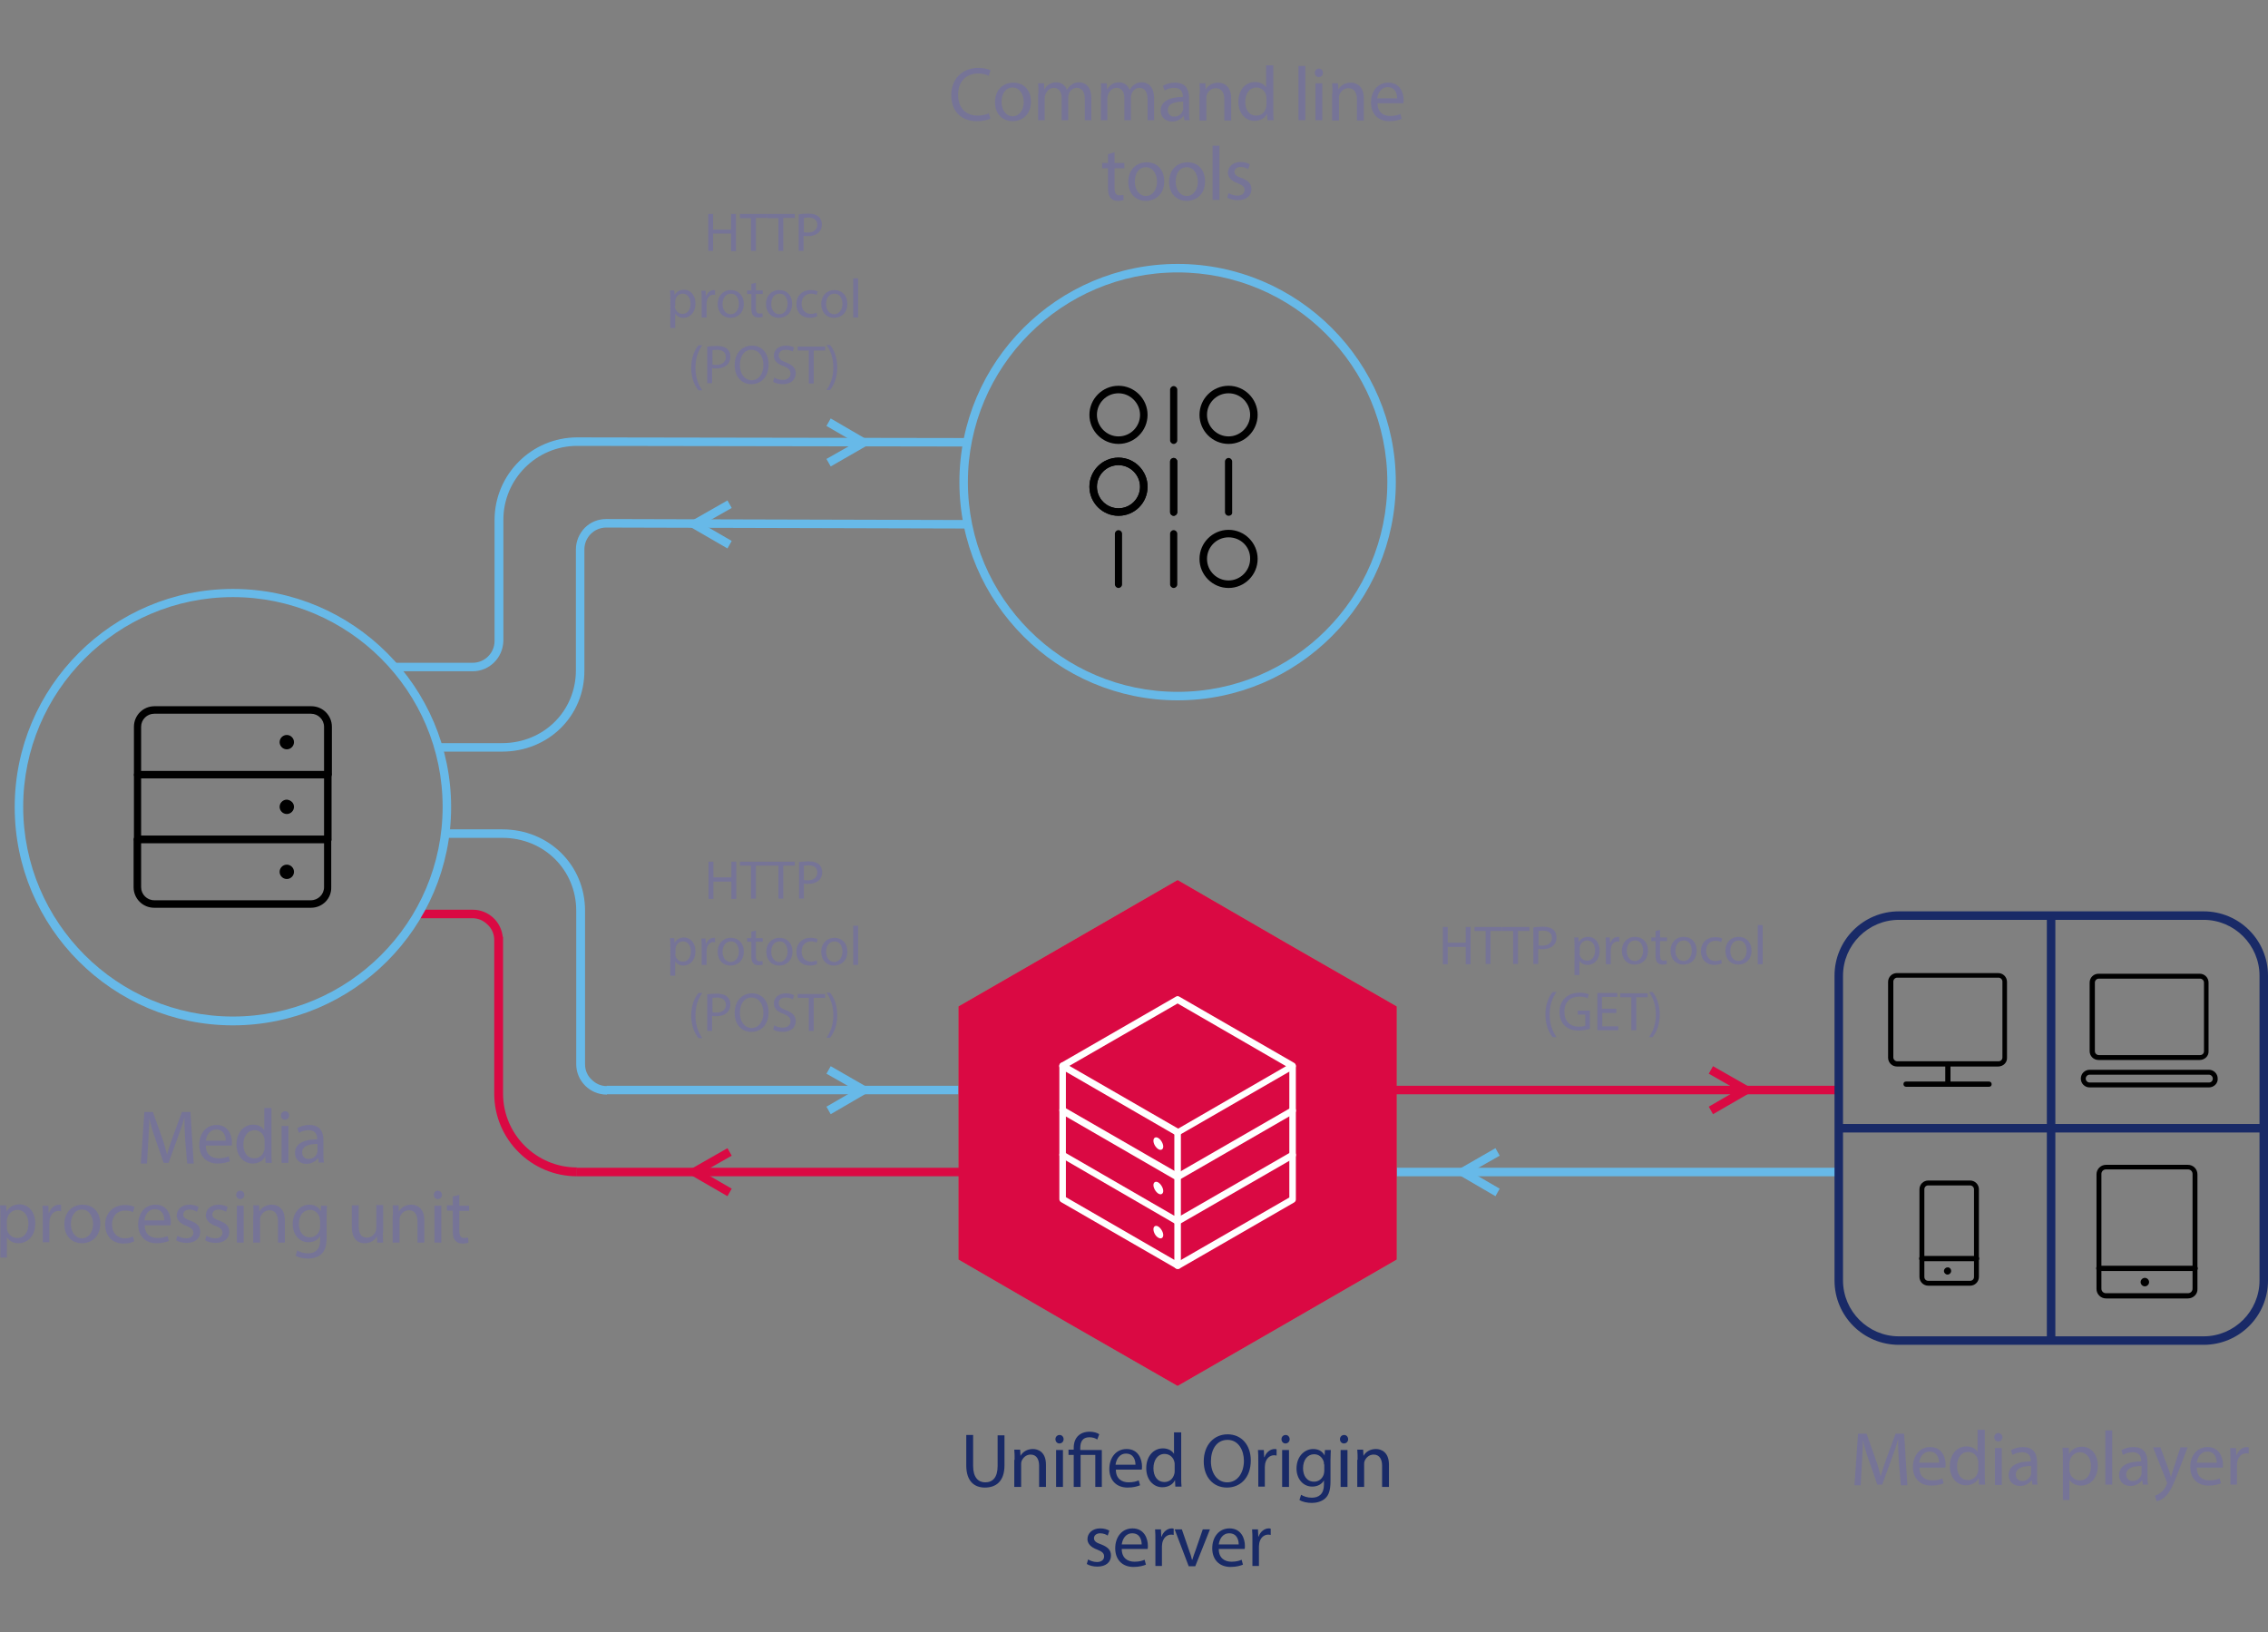 <?xml version="1.0" encoding="UTF-8" standalone="no"?>
<!-- Generator: Adobe Illustrator 26.0.2, SVG Export Plug-In . SVG Version: 6.00 Build 0)  -->

<svg
   xmlns:dc="http://purl.org/dc/elements/1.1/"
   xmlns:cc="http://creativecommons.org/ns#"
   xmlns:rdf="http://www.w3.org/1999/02/22-rdf-syntax-ns#"
   xmlns:svg="http://www.w3.org/2000/svg"
   xmlns="http://www.w3.org/2000/svg"
   xmlns:sodipodi="http://sodipodi.sourceforge.net/DTD/sodipodi-0.dtd"
   xmlns:inkscape="http://www.inkscape.org/namespaces/inkscape"
   version="1.1"
   id="Laag_1"
   x="0px"
   y="0px"
   viewBox="0 0 694.3 499.7"
   xml:space="preserve"
   sodipodi:docname="media_processing_architecture.svg"
   width="694.3"
   height="499.7"
   inkscape:version="0.92.5 (2060ec1f9f, 2020-04-08)"><rect x="0" y="0" width="694.3" height="499.7" fill="#808080" stroke="none"/><defs
   id="defs1115" /><sodipodi:namedview
   id="namedview1113"
   pagecolor="#ffffff"
   bordercolor="#666666"
   borderopacity="1.0"
   inkscape:pageshadow="2"
   inkscape:pageopacity="0.0"
   inkscape:pagecheckerboard="0"
   showgrid="false"
   fit-margin-top="20"
   fit-margin-left="0"
   fit-margin-right="0"
   fit-margin-bottom="20"
   inkscape:zoom="0.74722222"
   inkscape:cx="348.62454"
   inkscape:cy="262.89961"
   inkscape:window-width="1848"
   inkscape:window-height="1016"
   inkscape:window-x="72"
   inkscape:window-y="27"
   inkscape:window-maximized="1"
   inkscape:current-layer="Laag_1" />
<style
   type="text/css"
   id="style578">
	.st0{fill:#67B9E8;}
	.st1{fill:none;stroke:#DA0943;stroke-width:2.625;stroke-miterlimit:10;}
	.st2{fill:none;stroke:#77BE80;stroke-width:2.625;stroke-miterlimit:10;}
	.st3{fill:#77BE80;}
	.st4{fill:#FFFFFF;}
	.st5{fill:none;stroke:#FFFFFF;stroke-width:2;stroke-linecap:round;stroke-linejoin:round;}
	.st6{fill:#767497;}
	.st7{fill:#DA0943;}
	.st8{fill:none;stroke:#9D9D9C;stroke-width:1.5;stroke-linecap:round;stroke-linejoin:round;}
	.st9{fill:none;stroke:#67B9E8;stroke-width:2;stroke-miterlimit:10;}
	.st10{fill:#192A67;}
	.st11{fill:none;stroke:#F0921D;stroke-width:5;}
</style>
<path
   class="st0"
   d="m 144.7,205.5 h -23.9 v -2.6 h 23.9 c 3.7,0 6.7,-3 6.7,-6.7 v -37 c 0,-13.9 11.3,-25.3 25.3,-25.3 l 119.4,0.2 v 2.6 l -119.4,-0.2 c -12.5,0 -22.6,10.2 -22.6,22.6 v 37 c -0.1,5.3 -4.3,9.4 -9.4,9.4 z"
   id="path580"
   inkscape:connector-curvature="0"
   style="fill:#67b9e8" />
<rect
   x="419.7"
   y="357.5"
   class="st0"
   width="144"
   height="2.6"
   id="rect582"
   style="fill:#67b9e8" />
<rect
   x="185.7"
   y="332.4"
   class="st0"
   width="132"
   height="2.6"
   id="rect584"
   style="fill:#67b9e8" />
<g
   id="g588"
   transform="translate(-611.2,-276.5)">
	<polygon
   class="st0"
   points="1069,628 1070.3,630.3 1061.5,635.3 1070.3,640.4 1069,642.7 1056.3,635.3 "
   id="polygon586"
   style="fill:#67b9e8" />
</g>
<g
   id="g592"
   transform="translate(-611.2,-276.5)">
	<polygon
   class="st0"
   points="873,610.2 864.2,605.2 865.5,602.9 878.2,610.2 865.5,617.6 864.2,615.3 "
   id="polygon590"
   style="fill:#67b9e8" />
</g>
<path
   class="st1"
   d="M 303.9,347.7"
   id="path594"
   inkscape:connector-curvature="0"
   style="fill:none;stroke:#da0943;stroke-width:2.625;stroke-miterlimit:10" />
<path
   class="st2"
   d="M 423.3,347.7"
   id="path596"
   inkscape:connector-curvature="0"
   style="fill:none;stroke:#77be80;stroke-width:2.625;stroke-miterlimit:10" />
<g
   id="g600"
   transform="translate(-611.2,-276.5)">
	<polygon
   class="st0"
   points="833.9,429.7 835.2,432 826.4,437 835.2,442.1 833.9,444.4 821.1,437 "
   id="polygon598"
   style="fill:#67b9e8" />
</g>
<g
   id="g604"
   transform="translate(-611.2,-276.5)">
	<polygon
   class="st0"
   points="873,412 864.2,406.9 865.5,404.6 878.2,412 865.5,419.3 864.2,417 "
   id="polygon602"
   style="fill:#67b9e8" />
</g>
<g
   id="g608"
   transform="translate(-611.2,-276.5)">
	<polygon
   class="st3"
   points="904.6,662.1 904.6,623.4 904.6,584.6 938.1,565.3 971.7,545.9 1005.2,565.3 1038.8,584.6 1038.8,623.4 1038.8,662.1 1005.2,681.5 971.7,700.8 938.2,681.5 "
   id="polygon606"
   style="fill:#77be80" />
</g>
<g
   id="g654"
   transform="translate(-611.2,-276.5)">
	<g
   id="g652">
		<g
   id="g648">
			<path
   class="st4"
   d="m 971.9,657.5 c -0.6,0 -1,-0.4 -1,-1 v -33.2 c 0,-0.6 0.4,-1 1,-1 0.6,0 1,0.4 1,1 v 33.2 c 0,0.5 -0.5,1 -1,1 z"
   id="path610"
   inkscape:connector-curvature="0"
   style="fill:#ffffff" />
			<path
   class="st5"
   d="M 971.9,656.5"
   id="path612"
   inkscape:connector-curvature="0"
   style="fill:none;stroke:#ffffff;stroke-width:2;stroke-linecap:round;stroke-linejoin:round" />
			<g
   id="g642">
				<g
   id="g640">
					<g
   id="g636">
						<path
   class="st4"
   d="m 971.7,624.3 c -0.2,0 -0.3,0 -0.5,-0.1 l -35.9,-20.8 c -0.3,-0.2 -0.5,-0.5 -0.5,-0.9 0,-0.4 0.2,-0.7 0.5,-0.9 L 964,585 c 0.3,-0.2 0.7,-0.2 1,0 l 35.9,20.8 c 0.5,0.3 0.6,0.9 0.4,1.4 -0.3,0.5 -0.9,0.6 -1.4,0.4 l -35.4,-20.5 -26.7,15.4 34.4,19.9 c 0.5,0.3 0.6,0.9 0.4,1.4 -0.2,0.3 -0.6,0.5 -0.9,0.5 z"
   id="path614"
   inkscape:connector-curvature="0"
   style="fill:#ffffff" />
						<path
   class="st5"
   d="M 971.7,623.3"
   id="path616"
   inkscape:connector-curvature="0"
   style="fill:none;stroke:#ffffff;stroke-width:2;stroke-linecap:round;stroke-linejoin:round" />
						<path
   class="st4"
   d="m 1000.4,624.3 v 0 c -0.6,0 -1,-0.4 -1,-1 v -16.7 c 0,-0.6 0.4,-1 1,-1 v 0 c 0.6,0 1,0.4 1,1 v 16.7 c 0,0.6 -0.4,1 -1,1 z"
   id="path618"
   inkscape:connector-curvature="0"
   style="fill:#ffffff" />
						<path
   class="st4"
   d="m 971.7,657.5 c -0.3,0 -0.7,-0.2 -0.9,-0.5 -0.3,-0.5 -0.1,-1.1 0.4,-1.4 l 12.7,-7.3 c 0.5,-0.3 1.1,-0.1 1.4,0.4 0.3,0.5 0.1,1.1 -0.4,1.4 l -12.7,7.3 c -0.2,0 -0.4,0.1 -0.5,0.1 z"
   id="path620"
   inkscape:connector-curvature="0"
   style="fill:#ffffff" />
						<path
   class="st5"
   d="M 971.7,623.3"
   id="path622"
   inkscape:connector-curvature="0"
   style="fill:none;stroke:#ffffff;stroke-width:2;stroke-linecap:round;stroke-linejoin:round" />
						<path
   class="st4"
   d="m 935.7,636.7 v 0 c -0.6,0 -1,-0.4 -1,-1 v -33.2 c 0,-0.6 0.4,-1 1,-1 v 0 c 0.6,0 1,0.4 1,1 v 33.2 c 0,0.6 -0.4,1 -1,1 z"
   id="path624"
   inkscape:connector-curvature="0"
   style="fill:#ffffff" />
						<path
   class="st4"
   d="m 983.4,643.3 c -0.2,0 -0.3,0 -0.5,-0.1 l -2.8,-1.6 c -1.6,-1.1 -2.5,-3.1 -2.3,-5.7 0.1,-2.4 1,-5.2 2.5,-7.7 1.5,-2.5 3.5,-4.6 5.6,-5.8 2.3,-1.3 4.4,-1.4 6,-0.4 l 3.3,1.9 c 0.5,0.3 0.6,0.9 0.4,1.4 -0.3,0.5 -0.9,0.6 -1.4,0.4 l -3.4,-1.9 c -1,-0.6 -2.4,-0.5 -4,0.4 -1.8,1 -3.5,2.9 -4.8,5.1 -1.3,2.2 -2.1,4.6 -2.2,6.8 -0.1,1.9 0.4,3.3 1.4,3.9 l 2.8,1.6 c 0.5,0.3 0.6,0.9 0.4,1.4 -0.3,0.1 -0.7,0.3 -1,0.3 z"
   id="path626"
   inkscape:connector-curvature="0"
   style="fill:#ffffff" />
						<path
   class="st4"
   d="m 993.8,656.4 c -0.2,0 -0.3,0 -0.5,-0.1 l -7.8,-4.5 c -2.3,-1.5 -3.4,-4.4 -3.2,-8.1 0.2,-3.6 1.5,-7.6 3.7,-11.3 2.2,-3.7 5.1,-6.8 8.1,-8.5 3.2,-1.9 6.2,-2.1 8.5,-0.6 l 7.3,4.2 c 0.2,0.1 0.3,0.2 0.5,0.3 0.5,0.3 0.6,0.9 0.3,1.4 -0.3,0.5 -0.9,0.6 -1.4,0.3 l -0.4,-0.2 c -1.6,-0.8 -3.7,-0.5 -6.1,0.9 -2.7,1.6 -5.4,4.4 -7.4,7.8 -2.1,3.5 -3.3,7.1 -3.4,10.4 -0.1,3 0.7,5.3 2.3,6.3 0.5,0.3 0.6,0.9 0.3,1.4 -0.1,0.1 -0.5,0.3 -0.8,0.3 z m 5.5,-32.2 c -1.2,0 -2.6,0.4 -4.1,1.3 -2.7,1.6 -5.4,4.3 -7.4,7.8 -2.1,3.5 -3.3,7.1 -3.4,10.4 -0.1,3 0.7,5.3 2.3,6.3 l 4,2.3 c -0.4,-1.2 -0.5,-2.6 -0.4,-4.2 0.2,-3.6 1.5,-7.6 3.7,-11.3 2.2,-3.7 5.1,-6.7 8.1,-8.5 1.1,-0.6 2.2,-1.1 3.3,-1.3 l -3.6,-2.1 c -0.9,-0.5 -1.7,-0.7 -2.5,-0.7 z"
   id="path628"
   inkscape:connector-curvature="0"
   style="fill:#ffffff" />
						<path
   class="st4"
   d="m 996.6,657.2 c -1.2,0 -2.3,-0.3 -3.2,-0.9 -2.3,-1.4 -3.5,-4.3 -3.3,-8.2 0.3,-7.4 5.7,-16.2 11.9,-19.8 3.1,-1.8 6.1,-2.1 8.4,-0.7 2.3,1.4 3.5,4.3 3.3,8.2 -0.3,7.4 -5.7,16.2 -11.9,19.8 v 0 c -1.8,1 -3.6,1.6 -5.2,1.6 z m 10.5,-28.5 c -1.2,0 -2.6,0.4 -4.1,1.3 -5.7,3.3 -10.6,11.4 -10.9,18.2 -0.1,3.1 0.7,5.4 2.4,6.4 1.6,1 3.8,0.7 6.3,-0.7 v 0 c 5.7,-3.3 10.6,-11.4 10.9,-18.2 0.1,-3.1 -0.7,-5.4 -2.4,-6.4 -0.7,-0.4 -1.4,-0.6 -2.2,-0.6 z"
   id="path630"
   inkscape:connector-curvature="0"
   style="fill:#ffffff" />
						<path
   class="st4"
   d="m 962.6,639.4 c -0.6,0 -1.3,-0.2 -2.1,-0.6 -2.3,-1.3 -4.2,-4.5 -4.3,-7.2 -0.1,-1.5 0.4,-2.7 1.4,-3.3 1,-0.6 2.2,-0.5 3.5,0.2 0,0 0,0 0,0 2.3,1.3 4.2,4.5 4.3,7.2 0.1,1.5 -0.4,2.7 -1.4,3.3 -0.4,0.2 -0.8,0.4 -1.4,0.4 z m -3.4,-9.5 c -0.1,0 -0.3,0 -0.4,0.1 -0.3,0.2 -0.5,0.8 -0.5,1.5 0.1,2 1.6,4.5 3.3,5.5 0.6,0.3 1.1,0.4 1.4,0.3 0.3,-0.2 0.5,-0.8 0.5,-1.5 -0.1,-2 -1.6,-4.5 -3.3,-5.5 -0.4,-0.3 -0.8,-0.4 -1,-0.4 z"
   id="path632"
   inkscape:connector-curvature="0"
   style="fill:#ffffff" />
						<path
   class="st4"
   d="m 993.6,648.6 c -0.9,0 -1.7,-0.2 -2.4,-0.7 -0.5,-0.3 -0.6,-0.9 -0.3,-1.4 0.3,-0.5 0.9,-0.6 1.4,-0.3 0.9,0.6 2.3,0.5 3.9,-0.5 1.8,-1 3.5,-2.9 4.8,-5.1 1.4,-2.3 2.1,-4.7 2.2,-6.8 0.1,-1.9 -0.4,-3.3 -1.4,-3.9 -0.5,-0.3 -0.6,-0.9 -0.3,-1.4 0.3,-0.5 0.9,-0.6 1.4,-0.3 1.6,1 2.4,3.1 2.3,5.7 -0.1,2.4 -1,5.2 -2.5,7.7 -1.5,2.5 -3.5,4.6 -5.5,5.8 -1.3,0.8 -2.5,1.2 -3.6,1.2 z"
   id="path634"
   inkscape:connector-curvature="0"
   style="fill:#ffffff" />
					</g>
					<path
   class="st4"
   d="m 971.7,624.3 c -0.3,0 -0.7,-0.2 -0.9,-0.5 -0.3,-0.5 -0.1,-1.1 0.4,-1.4 l 28.8,-16.6 c 0.5,-0.3 1.1,-0.1 1.4,0.4 0.3,0.5 0.1,1.1 -0.4,1.4 l -28.8,16.6 c -0.2,0 -0.4,0.1 -0.5,0.1 z"
   id="path638"
   inkscape:connector-curvature="0"
   style="fill:#ffffff" />
				</g>
			</g>
			<path
   class="st5"
   d="M 971.7,656.5"
   id="path644"
   inkscape:connector-curvature="0"
   style="fill:none;stroke:#ffffff;stroke-width:2;stroke-linecap:round;stroke-linejoin:round" />
			<path
   class="st5"
   d="M 935.7,635.7"
   id="path646"
   inkscape:connector-curvature="0"
   style="fill:none;stroke:#ffffff;stroke-width:2;stroke-linecap:round;stroke-linejoin:round" />
		</g>
		<path
   class="st4"
   d="m 971.7,657.5 c -0.2,0 -0.3,0 -0.5,-0.1 l -35.9,-20.8 c -0.5,-0.3 -0.6,-0.9 -0.4,-1.4 0.3,-0.5 0.9,-0.6 1.4,-0.4 l 35.9,20.8 c 0.5,0.3 0.6,0.9 0.4,1.4 -0.2,0.3 -0.6,0.5 -0.9,0.5 z"
   id="path650"
   inkscape:connector-curvature="0"
   style="fill:#ffffff" />
	</g>
</g>
<g
   id="g694"
   transform="translate(-611.2,-276.5)">
	<g
   id="g692">
		<path
   class="st6"
   d="m 829.5,342 v 4.8 H 835 V 342 h 1.5 v 11.4 H 835 V 348 h -5.5 v 5.3 H 828 V 342 Z"
   id="path656"
   inkscape:connector-curvature="0"
   style="fill:#767497" />
		<path
   class="st6"
   d="m 841.2,343.3 h -3.5 V 342 h 8.4 v 1.2 h -3.5 v 10.1 h -1.5 v -10 z"
   id="path658"
   inkscape:connector-curvature="0"
   style="fill:#767497" />
		<path
   class="st6"
   d="m 849.6,343.3 h -3.5 V 342 h 8.4 v 1.2 H 851 v 10.1 h -1.5 v -10 z"
   id="path660"
   inkscape:connector-curvature="0"
   style="fill:#767497" />
		<path
   class="st6"
   d="m 855.8,342.1 c 0.7,-0.1 1.6,-0.2 2.8,-0.2 1.5,0 2.5,0.3 3.2,0.9 0.6,0.5 1,1.4 1,2.4 0,1 -0.3,1.8 -0.9,2.4 -0.8,0.8 -2,1.2 -3.5,1.2 -0.4,0 -0.8,0 -1.2,-0.1 v 4.6 h -1.5 v -11.2 z m 1.5,5.5 c 0.3,0.1 0.7,0.1 1.2,0.1 1.8,0 2.9,-0.9 2.9,-2.4 0,-1.5 -1.1,-2.2 -2.7,-2.2 -0.6,0 -1.1,0.1 -1.4,0.1 z"
   id="path662"
   inkscape:connector-curvature="0"
   style="fill:#767497" />
		<path
   class="st6"
   d="m 816.4,368.1 c 0,-1 0,-1.9 -0.1,-2.7 h 1.3 l 0.1,1.4 v 0 c 0.6,-1 1.6,-1.6 2.9,-1.6 2,0 3.5,1.7 3.5,4.2 0,2.9 -1.8,4.4 -3.7,4.4 -1.1,0 -2,-0.5 -2.5,-1.3 v 0 4.4 h -1.5 z m 1.4,2.2 c 0,0.2 0,0.4 0.1,0.6 0.3,1 1.2,1.7 2.2,1.7 1.6,0 2.5,-1.3 2.5,-3.2 0,-1.6 -0.9,-3 -2.4,-3 -1,0 -2,0.7 -2.2,1.8 -0.1,0.2 -0.1,0.4 -0.1,0.6 v 1.5 z"
   id="path664"
   inkscape:connector-curvature="0"
   style="fill:#767497" />
		<path
   class="st6"
   d="m 826,368 c 0,-1 0,-1.8 -0.1,-2.5 h 1.3 l 0.1,1.6 h 0.1 c 0.4,-1.1 1.3,-1.8 2.3,-1.8 0.2,0 0.3,0 0.4,0.1 v 1.4 c -0.2,0 -0.3,-0.1 -0.5,-0.1 -1,0 -1.8,0.8 -2,1.9 0,0.2 -0.1,0.4 -0.1,0.7 v 4.4 H 826 Z"
   id="path666"
   inkscape:connector-curvature="0"
   style="fill:#767497" />
		<path
   class="st6"
   d="m 838.9,369.5 c 0,3 -2.1,4.3 -4.1,4.3 -2.2,0 -3.9,-1.6 -3.9,-4.2 0,-2.7 1.8,-4.3 4,-4.3 2.4,0 4,1.7 4,4.2 z m -6.5,0.1 c 0,1.8 1,3.1 2.5,3.1 1.4,0 2.5,-1.3 2.5,-3.2 0,-1.4 -0.7,-3.1 -2.4,-3.1 -1.8,0 -2.6,1.6 -2.6,3.2 z"
   id="path668"
   inkscape:connector-curvature="0"
   style="fill:#767497" />
		<path
   class="st6"
   d="m 842.6,363.1 v 2.3 h 2.1 v 1.1 h -2.1 v 4.4 c 0,1 0.3,1.6 1.1,1.6 0.4,0 0.7,-0.1 0.9,-0.1 l 0.1,1.1 c -0.3,0.1 -0.7,0.2 -1.3,0.2 -0.7,0 -1.2,-0.2 -1.6,-0.6 -0.4,-0.4 -0.6,-1.2 -0.6,-2.1 v -4.5 h -1.3 v -1.1 h 1.3 v -2 z"
   id="path670"
   inkscape:connector-curvature="0"
   style="fill:#767497" />
		<path
   class="st6"
   d="m 853.7,369.5 c 0,3 -2.1,4.3 -4.1,4.3 -2.2,0 -3.9,-1.6 -3.9,-4.2 0,-2.7 1.8,-4.3 4,-4.3 2.5,0 4,1.7 4,4.2 z m -6.4,0.1 c 0,1.8 1,3.1 2.5,3.1 1.4,0 2.5,-1.3 2.5,-3.2 0,-1.4 -0.7,-3.1 -2.4,-3.1 -1.9,0 -2.6,1.6 -2.6,3.2 z"
   id="path672"
   inkscape:connector-curvature="0"
   style="fill:#767497" />
		<path
   class="st6"
   d="m 861.4,373.3 c -0.4,0.2 -1.2,0.5 -2.3,0.5 -2.5,0 -4.1,-1.7 -4.1,-4.2 0,-2.5 1.7,-4.3 4.4,-4.3 0.9,0 1.7,0.2 2.1,0.4 l -0.3,1.1 c -0.4,-0.2 -0.9,-0.4 -1.7,-0.4 -1.9,0 -2.9,1.4 -2.9,3.1 0,1.9 1.2,3.1 2.8,3.1 0.8,0 1.4,-0.2 1.8,-0.4 z"
   id="path674"
   inkscape:connector-curvature="0"
   style="fill:#767497" />
		<path
   class="st6"
   d="m 870.6,369.5 c 0,3 -2.1,4.3 -4.1,4.3 -2.2,0 -3.9,-1.6 -3.9,-4.2 0,-2.7 1.8,-4.3 4,-4.3 2.4,0 4,1.7 4,4.2 z m -6.5,0.1 c 0,1.8 1,3.1 2.5,3.1 1.4,0 2.5,-1.3 2.5,-3.2 0,-1.4 -0.7,-3.1 -2.4,-3.1 -1.9,0 -2.6,1.6 -2.6,3.2 z"
   id="path676"
   inkscape:connector-curvature="0"
   style="fill:#767497" />
		<path
   class="st6"
   d="m 872.4,361.7 h 1.5 v 12 h -1.5 z"
   id="path678"
   inkscape:connector-curvature="0"
   style="fill:#767497" />
		<path
   class="st6"
   d="m 826.2,382.2 c -1.2,1.7 -2.1,3.8 -2.1,6.9 0,3 0.9,5.2 2.1,6.9 H 825 c -1.1,-1.4 -2.2,-3.6 -2.2,-6.9 0,-3.3 1.1,-5.5 2.2,-6.9 z"
   id="path680"
   inkscape:connector-curvature="0"
   style="fill:#767497" />
		<path
   class="st6"
   d="m 827.8,382.6 c 0.7,-0.1 1.6,-0.2 2.8,-0.2 1.5,0 2.5,0.3 3.2,0.9 0.6,0.5 1,1.4 1,2.4 0,1 -0.3,1.8 -0.9,2.4 -0.8,0.8 -2,1.2 -3.5,1.2 -0.4,0 -0.8,0 -1.2,-0.1 v 4.6 h -1.5 v -11.2 z m 1.5,5.5 c 0.3,0.1 0.7,0.1 1.2,0.1 1.8,0 2.9,-0.9 2.9,-2.4 0,-1.5 -1.1,-2.2 -2.7,-2.2 -0.6,0 -1.1,0.1 -1.4,0.1 z"
   id="path682"
   inkscape:connector-curvature="0"
   style="fill:#767497" />
		<path
   class="st6"
   d="m 846.5,388.1 c 0,3.9 -2.4,6 -5.3,6 -3,0 -5.1,-2.3 -5.1,-5.8 0,-3.6 2.2,-6 5.3,-6 3.1,0 5.1,2.4 5.1,5.8 z m -8.8,0.2 c 0,2.4 1.3,4.6 3.6,4.6 2.3,0 3.6,-2.1 3.6,-4.7 0,-2.3 -1.2,-4.6 -3.6,-4.6 -2.4,-0.1 -3.6,2.2 -3.6,4.7 z"
   id="path684"
   inkscape:connector-curvature="0"
   style="fill:#767497" />
		<path
   class="st6"
   d="m 848.2,392.1 c 0.7,0.4 1.6,0.7 2.6,0.7 1.5,0 2.4,-0.8 2.4,-1.9 0,-1.1 -0.6,-1.7 -2.1,-2.3 -1.9,-0.7 -3,-1.6 -3,-3.2 0,-1.8 1.5,-3.1 3.7,-3.1 1.2,0 2,0.3 2.5,0.6 l -0.4,1.2 c -0.4,-0.2 -1.1,-0.5 -2.2,-0.5 -1.6,0 -2.1,0.9 -2.1,1.7 0,1.1 0.7,1.6 2.3,2.2 1.9,0.7 2.9,1.7 2.9,3.3 0,1.8 -1.3,3.3 -4,3.3 -1.1,0 -2.3,-0.3 -2.9,-0.7 z"
   id="path686"
   inkscape:connector-curvature="0"
   style="fill:#767497" />
		<path
   class="st6"
   d="m 858.9,383.8 h -3.5 v -1.2 h 8.4 v 1.2 h -3.5 v 10.1 h -1.5 v -10.1 z"
   id="path688"
   inkscape:connector-curvature="0"
   style="fill:#767497" />
		<path
   class="st6"
   d="m 864.2,395.9 c 1.2,-1.7 2.1,-3.9 2.1,-6.9 0,-3 -0.9,-5.2 -2.1,-6.9 h 1.1 c 1.1,1.4 2.2,3.5 2.2,6.9 0,3.3 -1.1,5.5 -2.2,6.9 z"
   id="path690"
   inkscape:connector-curvature="0"
   style="fill:#767497" />
	</g>
</g>
<g
   id="g730"
   transform="translate(-611.2,-276.5)">
	<g
   id="g728">
		<path
   class="st6"
   d="m 914.4,312.8 c -0.8,0.4 -2.2,0.8 -4.2,0.8 -4.5,0 -7.8,-2.8 -7.8,-8 0,-4.9 3.4,-8.3 8.2,-8.3 2,0 3.2,0.4 3.8,0.7 l -0.5,1.7 c -0.8,-0.4 -1.9,-0.7 -3.2,-0.7 -3.7,0 -6.2,2.4 -6.2,6.5 0,3.9 2.2,6.4 6.1,6.4 1.2,0 2.5,-0.3 3.3,-0.7 z"
   id="path696"
   inkscape:connector-curvature="0"
   style="fill:#767497" />
		<path
   class="st6"
   d="m 926.8,307.6 c 0,4.2 -2.9,6 -5.6,6 -3.1,0 -5.4,-2.2 -5.4,-5.8 0,-3.8 2.5,-6 5.6,-6 3.2,0 5.4,2.3 5.4,5.8 z m -9,0.1 c 0,2.5 1.4,4.4 3.4,4.4 2,0 3.4,-1.9 3.4,-4.4 0,-1.9 -1,-4.4 -3.4,-4.4 -2.4,0 -3.4,2.2 -3.4,4.4 z"
   id="path698"
   inkscape:connector-curvature="0"
   style="fill:#767497" />
		<path
   class="st6"
   d="m 929.1,305.1 c 0,-1.2 0,-2.1 -0.1,-3.1 h 1.8 l 0.1,1.8 h 0.1 c 0.6,-1.1 1.7,-2.1 3.6,-2.1 1.5,0 2.7,0.9 3.2,2.3 v 0 c 0.4,-0.6 0.8,-1.1 1.3,-1.5 0.7,-0.5 1.4,-0.8 2.5,-0.8 1.5,0 3.7,1 3.7,4.9 v 6.7 h -2 v -6.4 c 0,-2.2 -0.8,-3.5 -2.5,-3.5 -1.2,0 -2.1,0.9 -2.4,1.9 -0.1,0.3 -0.2,0.7 -0.2,1 v 7 h -2 v -6.8 c 0,-1.8 -0.8,-3.1 -2.4,-3.1 -1.3,0 -2.2,1 -2.6,2.1 -0.1,0.3 -0.2,0.7 -0.2,1 v 6.8 h -2 v -8.2 z"
   id="path700"
   inkscape:connector-curvature="0"
   style="fill:#767497" />
		<path
   class="st6"
   d="m 948.3,305.1 c 0,-1.2 0,-2.1 -0.1,-3.1 h 1.8 l 0.1,1.8 h 0.1 c 0.6,-1.1 1.7,-2.1 3.6,-2.1 1.5,0 2.7,0.9 3.2,2.3 v 0 c 0.4,-0.6 0.8,-1.1 1.3,-1.5 0.7,-0.5 1.4,-0.8 2.5,-0.8 1.5,0 3.7,1 3.7,4.9 v 6.7 h -2 v -6.4 c 0,-2.2 -0.8,-3.5 -2.5,-3.5 -1.2,0 -2.1,0.9 -2.4,1.9 -0.1,0.3 -0.2,0.7 -0.2,1 v 7 h -2 v -6.8 c 0,-1.8 -0.8,-3.1 -2.4,-3.1 -1.3,0 -2.2,1 -2.6,2.1 -0.1,0.3 -0.2,0.7 -0.2,1 v 6.8 h -2 v -8.2 z"
   id="path702"
   inkscape:connector-curvature="0"
   style="fill:#767497" />
		<path
   class="st6"
   d="m 973.8,313.4 -0.2,-1.4 h -0.1 c -0.6,0.9 -1.9,1.7 -3.5,1.7 -2.3,0 -3.5,-1.6 -3.5,-3.3 0,-2.7 2.4,-4.2 6.8,-4.2 V 306 c 0,-0.9 -0.3,-2.6 -2.6,-2.6 -1.1,0 -2.2,0.3 -3,0.8 l -0.5,-1.4 c 0.9,-0.6 2.3,-1 3.7,-1 3.5,0 4.3,2.4 4.3,4.6 v 4.2 c 0,1 0,1.9 0.2,2.7 h -1.6 z m -0.3,-5.8 c -2.2,0 -4.8,0.4 -4.8,2.6 0,1.3 0.9,2 1.9,2 1.5,0 2.4,-0.9 2.7,-1.9 0.1,-0.2 0.1,-0.4 0.1,-0.7 v -2 z"
   id="path704"
   inkscape:connector-curvature="0"
   style="fill:#767497" />
		<path
   class="st6"
   d="m 978.5,305.1 c 0,-1.2 0,-2.1 -0.1,-3.1 h 1.8 l 0.1,1.9 v 0 c 0.6,-1.1 1.9,-2.1 3.8,-2.1 1.6,0 4,0.9 4,4.8 v 6.8 H 986 v -6.5 c 0,-1.8 -0.7,-3.4 -2.6,-3.4 -1.4,0 -2.4,1 -2.8,2.1 -0.1,0.3 -0.1,0.6 -0.1,1 v 6.8 h -2.1 v -8.3 z"
   id="path706"
   inkscape:connector-curvature="0"
   style="fill:#767497" />
		<path
   class="st6"
   d="m 1001,296.7 v 13.7 c 0,1 0,2.2 0.1,2.9 h -1.9 l -0.1,-2 v 0 c -0.6,1.3 -2,2.2 -3.9,2.2 -2.7,0 -4.9,-2.3 -4.9,-5.8 0,-3.8 2.3,-6.1 5.1,-6.1 1.7,0 2.9,0.8 3.4,1.7 v 0 -6.8 h 2.2 z m -2.1,9.9 c 0,-0.3 0,-0.6 -0.1,-0.9 -0.3,-1.3 -1.4,-2.4 -3,-2.4 -2.1,0 -3.4,1.9 -3.4,4.4 0,2.3 1.1,4.2 3.4,4.2 1.4,0 2.6,-0.9 3,-2.5 0.1,-0.3 0.1,-0.6 0.1,-0.9 z"
   id="path708"
   inkscape:connector-curvature="0"
   style="fill:#767497" />
		<path
   class="st6"
   d="m 1008.7,296.7 h 2.1 v 16.6 h -2.1 z"
   id="path710"
   inkscape:connector-curvature="0"
   style="fill:#767497" />
		<path
   class="st6"
   d="m 1016.2,298.8 c 0,0.7 -0.5,1.3 -1.3,1.3 -0.7,0 -1.2,-0.6 -1.2,-1.3 0,-0.7 0.5,-1.3 1.3,-1.3 0.7,0 1.2,0.6 1.2,1.3 z m -2.3,14.6 V 302 h 2.1 v 11.3 h -2.1 z"
   id="path712"
   inkscape:connector-curvature="0"
   style="fill:#767497" />
		<path
   class="st6"
   d="m 1019.1,305.1 c 0,-1.2 0,-2.1 -0.1,-3.1 h 1.8 l 0.1,1.9 v 0 c 0.6,-1.1 1.9,-2.1 3.8,-2.1 1.6,0 4,0.9 4,4.8 v 6.8 h -2.1 v -6.5 c 0,-1.8 -0.7,-3.4 -2.6,-3.4 -1.4,0 -2.4,1 -2.8,2.1 -0.1,0.3 -0.1,0.6 -0.1,1 v 6.8 h -2.1 v -8.3 z"
   id="path714"
   inkscape:connector-curvature="0"
   style="fill:#767497" />
		<path
   class="st6"
   d="m 1032.9,308.1 c 0,2.8 1.8,3.9 3.9,3.9 1.5,0 2.4,-0.3 3.1,-0.6 l 0.4,1.5 c -0.7,0.3 -2,0.7 -3.8,0.7 -3.5,0 -5.6,-2.3 -5.6,-5.7 0,-3.4 2,-6.1 5.3,-6.1 3.7,0 4.7,3.3 4.7,5.3 0,0.4 0,0.8 -0.1,1 z m 6,-1.5 c 0,-1.3 -0.5,-3.4 -2.9,-3.4 -2.1,0 -3,1.9 -3.2,3.4 z"
   id="path716"
   inkscape:connector-curvature="0"
   style="fill:#767497" />
		<path
   class="st6"
   d="m 952.4,323.1 v 3.3 h 3 v 1.6 h -3 v 6.1 c 0,1.4 0.4,2.2 1.5,2.2 0.5,0 0.9,-0.1 1.2,-0.1 l 0.1,1.5 c -0.4,0.2 -1,0.3 -1.8,0.3 -1,0 -1.7,-0.3 -2.2,-0.9 -0.6,-0.6 -0.8,-1.6 -0.8,-3 V 328 h -1.8 v -1.6 h 1.8 v -2.7 z"
   id="path718"
   inkscape:connector-curvature="0"
   style="fill:#767497" />
		<path
   class="st6"
   d="m 967.6,332 c 0,4.2 -2.9,6 -5.6,6 -3.1,0 -5.4,-2.2 -5.4,-5.8 0,-3.8 2.5,-6 5.6,-6 3.2,-0.1 5.4,2.3 5.4,5.8 z m -9,0.1 c 0,2.5 1.4,4.4 3.4,4.4 2,0 3.4,-1.9 3.4,-4.4 0,-1.9 -1,-4.4 -3.4,-4.4 -2.4,0 -3.4,2.2 -3.4,4.4 z"
   id="path720"
   inkscape:connector-curvature="0"
   style="fill:#767497" />
		<path
   class="st6"
   d="m 980.1,332 c 0,4.2 -2.9,6 -5.6,6 -3.1,0 -5.4,-2.2 -5.4,-5.8 0,-3.8 2.5,-6 5.6,-6 3.2,-0.1 5.4,2.3 5.4,5.8 z m -9,0.1 c 0,2.5 1.4,4.4 3.4,4.4 2,0 3.4,-1.9 3.4,-4.4 0,-1.9 -1,-4.4 -3.4,-4.4 -2.4,0 -3.4,2.2 -3.4,4.4 z"
   id="path722"
   inkscape:connector-curvature="0"
   style="fill:#767497" />
		<path
   class="st6"
   d="m 982.4,321.1 h 2.1 v 16.6 h -2.1 z"
   id="path724"
   inkscape:connector-curvature="0"
   style="fill:#767497" />
		<path
   class="st6"
   d="m 987.3,335.6 c 0.6,0.4 1.7,0.8 2.7,0.8 1.5,0 2.2,-0.8 2.2,-1.7 0,-1 -0.6,-1.5 -2.1,-2.1 -2,-0.7 -3,-1.9 -3,-3.2 0,-1.8 1.5,-3.3 3.9,-3.3 1.1,0 2.2,0.3 2.8,0.7 l -0.5,1.5 c -0.4,-0.3 -1.3,-0.7 -2.3,-0.7 -1.2,0 -1.9,0.7 -1.9,1.5 0,0.9 0.7,1.4 2.2,1.9 2,0.8 3,1.7 3,3.4 0,2 -1.5,3.4 -4.2,3.4 -1.2,0 -2.4,-0.3 -3.2,-0.8 z"
   id="path726"
   inkscape:connector-curvature="0"
   style="fill:#767497" />
	</g>
</g>
<g
   id="g734"
   transform="translate(-611.2,-276.5)">
	<polygon
   class="st7"
   points="904.6,662.1 904.6,623.4 904.6,584.6 938.1,565.3 971.7,545.9 1005.2,565.3 1038.8,584.6 1038.8,623.4 1038.8,662.1 1005.2,681.5 971.7,700.8 938.1,681.5 "
   id="polygon732"
   style="fill:#da0943" />
</g>
<rect
   x="419.7"
   y="332.4"
   class="st7"
   width="143.8"
   height="2.6"
   id="rect736"
   style="fill:#da0943" />
<rect
   x="176.6"
   y="357.5"
   class="st7"
   width="117.1"
   height="2.6"
   id="rect738"
   style="fill:#da0943" />
<g
   id="g742"
   transform="translate(-611.2,-276.5)">
	<polygon
   class="st7"
   points="1143.1,610.2 1134.3,605.2 1135.6,602.9 1148.4,610.2 1135.6,617.6 1134.3,615.3 "
   id="polygon740"
   style="fill:#da0943" />
</g>
<g
   id="g746"
   transform="translate(-611.2,-276.5)">
	<polygon
   class="st7"
   points="833.9,628 835.2,630.3 826.4,635.3 835.2,640.4 833.9,642.7 821.1,635.3 "
   id="polygon744"
   style="fill:#da0943" />
</g>
<g
   id="g786"
   transform="translate(-611.2,-276.5)">
	<g
   id="g784">
		<path
   class="st6"
   d="m 829.6,540.3 v 4.8 h 5.5 v -4.8 h 1.5 v 11.4 h -1.5 v -5.3 h -5.5 v 5.3 h -1.5 v -11.4 z"
   id="path748"
   inkscape:connector-curvature="0"
   style="fill:#767497" />
		<path
   class="st6"
   d="m 841.2,541.5 h -3.5 v -1.2 h 8.4 v 1.2 h -3.5 v 10.1 h -1.5 v -10.1 z"
   id="path750"
   inkscape:connector-curvature="0"
   style="fill:#767497" />
		<path
   class="st6"
   d="m 849.6,541.5 h -3.5 v -1.2 h 8.4 v 1.2 H 851 v 10.1 h -1.5 v -10.1 z"
   id="path752"
   inkscape:connector-curvature="0"
   style="fill:#767497" />
		<path
   class="st6"
   d="m 855.9,540.4 c 0.7,-0.1 1.6,-0.2 2.8,-0.2 1.5,0 2.5,0.3 3.2,0.9 0.6,0.5 1,1.4 1,2.4 0,1 -0.3,1.8 -0.9,2.4 -0.8,0.8 -2,1.2 -3.5,1.2 -0.4,0 -0.8,0 -1.2,-0.1 v 4.6 h -1.5 v -11.2 z m 1.4,5.5 c 0.3,0.1 0.7,0.1 1.2,0.1 1.8,0 2.9,-0.9 2.9,-2.4 0,-1.5 -1.1,-2.2 -2.7,-2.2 -0.6,0 -1.1,0.1 -1.4,0.1 z"
   id="path754"
   inkscape:connector-curvature="0"
   style="fill:#767497" />
		<path
   class="st6"
   d="m 816.4,566.4 c 0,-1 0,-1.9 -0.1,-2.7 h 1.3 l 0.1,1.4 v 0 c 0.6,-1 1.6,-1.6 2.9,-1.6 2,0 3.5,1.7 3.5,4.2 0,2.9 -1.8,4.4 -3.7,4.4 -1.1,0 -2,-0.5 -2.5,-1.3 v 0 4.4 h -1.5 z m 1.5,2.2 c 0,0.2 0,0.4 0.1,0.6 0.3,1 1.2,1.7 2.2,1.7 1.6,0 2.5,-1.3 2.5,-3.2 0,-1.6 -0.9,-3 -2.4,-3 -1,0 -2,0.7 -2.2,1.8 -0.1,0.2 -0.1,0.4 -0.1,0.6 v 1.5 z"
   id="path756"
   inkscape:connector-curvature="0"
   style="fill:#767497" />
		<path
   class="st6"
   d="m 826,566.3 c 0,-1 0,-1.8 -0.1,-2.5 h 1.3 l 0.1,1.6 h 0.1 c 0.4,-1.1 1.3,-1.8 2.3,-1.8 0.2,0 0.3,0 0.4,0 v 1.4 c -0.2,0 -0.3,-0.1 -0.5,-0.1 -1,0 -1.8,0.8 -2,1.9 0,0.2 -0.1,0.4 -0.1,0.7 v 4.4 H 826 Z"
   id="path758"
   inkscape:connector-curvature="0"
   style="fill:#767497" />
		<path
   class="st6"
   d="m 838.9,567.8 c 0,3 -2.1,4.3 -4.1,4.3 -2.2,0 -3.9,-1.6 -3.9,-4.2 0,-2.7 1.8,-4.3 4,-4.3 2.4,0 4,1.7 4,4.2 z m -6.5,0.1 c 0,1.8 1,3.1 2.5,3.1 1.4,0 2.5,-1.3 2.5,-3.2 0,-1.4 -0.7,-3.1 -2.4,-3.1 -1.8,0 -2.6,1.6 -2.6,3.2 z"
   id="path760"
   inkscape:connector-curvature="0"
   style="fill:#767497" />
		<path
   class="st6"
   d="m 842.6,561.4 v 2.3 h 2.1 v 1.1 h -2.1 v 4.4 c 0,1 0.3,1.6 1.1,1.6 0.4,0 0.7,-0.1 0.9,-0.1 l 0.1,1.1 c -0.3,0.1 -0.7,0.2 -1.3,0.2 -0.7,0 -1.2,-0.2 -1.6,-0.6 -0.4,-0.4 -0.6,-1.2 -0.6,-2.1 v -4.5 h -1.3 v -1.1 h 1.3 v -2 z"
   id="path762"
   inkscape:connector-curvature="0"
   style="fill:#767497" />
		<path
   class="st6"
   d="m 853.8,567.8 c 0,3 -2.1,4.3 -4.1,4.3 -2.2,0 -3.9,-1.6 -3.9,-4.2 0,-2.7 1.8,-4.3 4,-4.3 2.4,0 4,1.7 4,4.2 z m -6.5,0.1 c 0,1.8 1,3.1 2.5,3.1 1.4,0 2.5,-1.3 2.5,-3.2 0,-1.4 -0.7,-3.1 -2.4,-3.1 -1.9,0 -2.6,1.6 -2.6,3.2 z"
   id="path764"
   inkscape:connector-curvature="0"
   style="fill:#767497" />
		<path
   class="st6"
   d="m 861.4,571.6 c -0.4,0.2 -1.2,0.5 -2.3,0.5 -2.5,0 -4.1,-1.7 -4.1,-4.2 0,-2.5 1.7,-4.3 4.4,-4.3 0.9,0 1.7,0.2 2.1,0.4 l -0.3,1.1 c -0.4,-0.2 -0.9,-0.4 -1.7,-0.4 -1.9,0 -2.9,1.4 -2.9,3.1 0,1.9 1.2,3.1 2.8,3.1 0.8,0 1.4,-0.2 1.8,-0.4 z"
   id="path766"
   inkscape:connector-curvature="0"
   style="fill:#767497" />
		<path
   class="st6"
   d="m 870.6,567.8 c 0,3 -2.1,4.3 -4.1,4.3 -2.2,0 -3.9,-1.6 -3.9,-4.2 0,-2.7 1.8,-4.3 4,-4.3 2.4,0 4,1.7 4,4.2 z m -6.5,0.1 c 0,1.8 1,3.1 2.5,3.1 1.4,0 2.5,-1.3 2.5,-3.2 0,-1.4 -0.7,-3.1 -2.4,-3.1 -1.8,0 -2.6,1.6 -2.6,3.2 z"
   id="path768"
   inkscape:connector-curvature="0"
   style="fill:#767497" />
		<path
   class="st6"
   d="m 872.4,559.9 h 1.5 v 12 h -1.5 z"
   id="path770"
   inkscape:connector-curvature="0"
   style="fill:#767497" />
		<path
   class="st6"
   d="m 826.2,580.5 c -1.2,1.7 -2.1,3.8 -2.1,6.9 0,3 0.9,5.2 2.1,6.9 H 825 c -1.1,-1.4 -2.2,-3.6 -2.2,-6.9 0,-3.3 1.1,-5.5 2.2,-6.9 z"
   id="path772"
   inkscape:connector-curvature="0"
   style="fill:#767497" />
		<path
   class="st6"
   d="m 827.8,580.9 c 0.7,-0.1 1.6,-0.2 2.8,-0.2 1.5,0 2.5,0.3 3.2,0.9 0.6,0.5 1,1.4 1,2.4 0,1 -0.3,1.8 -0.9,2.4 -0.8,0.8 -2,1.2 -3.5,1.2 -0.4,0 -0.8,0 -1.2,-0.1 v 4.6 h -1.5 v -11.2 z m 1.5,5.5 c 0.3,0.1 0.7,0.1 1.2,0.1 1.8,0 2.9,-0.9 2.9,-2.4 0,-1.5 -1.1,-2.2 -2.7,-2.2 -0.6,0 -1.1,0.1 -1.4,0.1 z"
   id="path774"
   inkscape:connector-curvature="0"
   style="fill:#767497" />
		<path
   class="st6"
   d="m 846.5,586.4 c 0,3.9 -2.4,6 -5.3,6 -3,0 -5.1,-2.3 -5.1,-5.8 0,-3.6 2.2,-6 5.3,-6 3.1,0 5.1,2.4 5.1,5.8 z m -8.8,0.2 c 0,2.4 1.3,4.6 3.6,4.6 2.3,0 3.6,-2.1 3.6,-4.7 0,-2.3 -1.2,-4.6 -3.6,-4.6 -2.4,-0.1 -3.6,2.2 -3.6,4.7 z"
   id="path776"
   inkscape:connector-curvature="0"
   style="fill:#767497" />
		<path
   class="st6"
   d="m 848.2,590.4 c 0.7,0.4 1.6,0.7 2.6,0.7 1.5,0 2.4,-0.8 2.4,-1.9 0,-1.1 -0.6,-1.7 -2.1,-2.3 -1.9,-0.7 -3,-1.6 -3,-3.2 0,-1.8 1.5,-3.1 3.7,-3.1 1.2,0 2,0.3 2.5,0.6 l -0.4,1.2 c -0.4,-0.2 -1.1,-0.5 -2.2,-0.5 -1.6,0 -2.1,0.9 -2.1,1.7 0,1.1 0.7,1.6 2.3,2.2 1.9,0.7 2.9,1.7 2.9,3.3 0,1.8 -1.3,3.3 -4,3.3 -1.1,0 -2.3,-0.3 -2.9,-0.7 z"
   id="path778"
   inkscape:connector-curvature="0"
   style="fill:#767497" />
		<path
   class="st6"
   d="m 858.9,582 h -3.5 v -1.2 h 8.4 v 1.2 h -3.5 v 10.1 h -1.5 V 582 Z"
   id="path780"
   inkscape:connector-curvature="0"
   style="fill:#767497" />
		<path
   class="st6"
   d="m 864.2,594.2 c 1.2,-1.7 2.1,-3.9 2.1,-6.9 0,-3 -0.9,-5.2 -2.1,-6.9 h 1.1 c 1.1,1.4 2.2,3.5 2.2,6.9 0,3.3 -1.1,5.5 -2.2,6.9 z"
   id="path782"
   inkscape:connector-curvature="0"
   style="fill:#767497" />
	</g>
</g>
<g
   id="g812"
   transform="translate(-611.2,-276.5)">
	<g
   id="g810">
		<path
   class="st6"
   d="m 1192.5,724.1 c -0.1,-2.2 -0.3,-4.9 -0.2,-6.8 h -0.1 c -0.5,1.9 -1.2,3.8 -2,6 l -2.8,7.7 h -1.5 l -2.6,-7.5 c -0.8,-2.2 -1.4,-4.3 -1.8,-6.1 v 0 c 0,2 -0.2,4.6 -0.3,7 l -0.4,6.8 h -1.9 l 1.1,-15.8 h 2.6 l 2.7,7.6 c 0.7,1.9 1.2,3.7 1.6,5.3 h 0.1 c 0.4,-1.6 1,-3.3 1.7,-5.3 l 2.8,-7.6 h 2.6 l 1,15.8 h -2 z"
   id="path788"
   inkscape:connector-curvature="0"
   style="fill:#767497" />
		<path
   class="st6"
   d="m 1198.8,725.8 c 0,2.8 1.8,3.9 3.9,3.9 1.5,0 2.4,-0.3 3.1,-0.6 l 0.4,1.5 c -0.7,0.3 -2,0.7 -3.8,0.7 -3.5,0 -5.6,-2.3 -5.6,-5.7 0,-3.4 2,-6.1 5.3,-6.1 3.7,0 4.7,3.3 4.7,5.3 0,0.4 0,0.8 -0.1,1 z m 6,-1.5 c 0,-1.3 -0.5,-3.4 -2.9,-3.4 -2.1,0 -3,1.9 -3.2,3.4 z"
   id="path790"
   inkscape:connector-curvature="0"
   style="fill:#767497" />
		<path
   class="st6"
   d="m 1218.8,714.4 v 13.7 c 0,1 0,2.2 0.1,2.9 h -1.9 l -0.1,-2 v 0 c -0.6,1.3 -2,2.2 -3.9,2.2 -2.7,0 -4.9,-2.3 -4.9,-5.8 0,-3.8 2.3,-6.1 5.1,-6.1 1.7,0 2.9,0.8 3.4,1.7 v 0 -6.8 h 2.2 z m -2,9.9 c 0,-0.3 0,-0.6 -0.1,-0.9 -0.3,-1.3 -1.4,-2.4 -3,-2.4 -2.1,0 -3.4,1.9 -3.4,4.4 0,2.3 1.1,4.2 3.4,4.2 1.4,0 2.6,-0.9 3,-2.5 0.1,-0.3 0.1,-0.6 0.1,-0.9 z"
   id="path792"
   inkscape:connector-curvature="0"
   style="fill:#767497" />
		<path
   class="st6"
   d="m 1224.2,716.5 c 0,0.7 -0.5,1.3 -1.3,1.3 -0.7,0 -1.2,-0.6 -1.2,-1.3 0,-0.7 0.5,-1.3 1.3,-1.3 0.7,0.1 1.2,0.6 1.2,1.3 z m -2.3,14.6 v -11.3 h 2.1 v 11.3 z"
   id="path794"
   inkscape:connector-curvature="0"
   style="fill:#767497" />
		<path
   class="st6"
   d="m 1233.4,731.1 -0.2,-1.4 h -0.1 c -0.6,0.9 -1.9,1.7 -3.5,1.7 -2.3,0 -3.5,-1.6 -3.5,-3.3 0,-2.7 2.4,-4.2 6.8,-4.2 v -0.2 c 0,-0.9 -0.3,-2.6 -2.6,-2.6 -1.1,0 -2.2,0.3 -3,0.8 l -0.5,-1.4 c 0.9,-0.6 2.3,-1 3.7,-1 3.5,0 4.3,2.4 4.3,4.6 v 4.2 c 0,1 0,1.9 0.2,2.7 h -1.6 z m -0.3,-5.8 c -2.2,0 -4.8,0.4 -4.8,2.6 0,1.3 0.9,2 1.9,2 1.5,0 2.4,-0.9 2.7,-1.9 0.1,-0.2 0.1,-0.4 0.1,-0.7 v -2 z"
   id="path796"
   inkscape:connector-curvature="0"
   style="fill:#767497" />
		<path
   class="st6"
   d="m 1242.7,723.4 c 0,-1.5 0,-2.6 -0.1,-3.7 h 1.9 l 0.1,1.9 v 0 c 0.8,-1.4 2.2,-2.2 4,-2.2 2.7,0 4.8,2.3 4.8,5.8 0,4.1 -2.5,6.1 -5.2,6.1 -1.5,0 -2.8,-0.7 -3.5,-1.8 v 0 6.2 h -2 z m 2,3.1 c 0,0.3 0,0.6 0.1,0.8 0.4,1.4 1.6,2.4 3.1,2.4 2.2,0 3.4,-1.8 3.4,-4.4 0,-2.3 -1.2,-4.2 -3.4,-4.2 -1.4,0 -2.7,1 -3.1,2.6 -0.1,0.3 -0.1,0.6 -0.1,0.8 z"
   id="path798"
   inkscape:connector-curvature="0"
   style="fill:#767497" />
		<path
   class="st6"
   d="m 1255.7,714.4 h 2.1 V 731 h -2.1 z"
   id="path800"
   inkscape:connector-curvature="0"
   style="fill:#767497" />
		<path
   class="st6"
   d="m 1267.2,731.1 -0.2,-1.4 h -0.1 c -0.6,0.9 -1.9,1.7 -3.5,1.7 -2.3,0 -3.5,-1.6 -3.5,-3.3 0,-2.7 2.4,-4.2 6.8,-4.2 v -0.2 c 0,-0.9 -0.3,-2.6 -2.6,-2.6 -1.1,0 -2.2,0.3 -3,0.8 l -0.5,-1.4 c 0.9,-0.6 2.3,-1 3.7,-1 3.5,0 4.3,2.4 4.3,4.6 v 4.2 c 0,1 0,1.9 0.2,2.7 h -1.6 z m -0.3,-5.8 c -2.2,0 -4.8,0.4 -4.8,2.6 0,1.3 0.9,2 1.9,2 1.5,0 2.4,-0.9 2.7,-1.9 0.1,-0.2 0.1,-0.4 0.1,-0.7 v -2 z"
   id="path802"
   inkscape:connector-curvature="0"
   style="fill:#767497" />
		<path
   class="st6"
   d="m 1272.6,719.7 2.5,6.7 c 0.3,0.8 0.5,1.6 0.7,2.3 v 0 c 0.2,-0.7 0.4,-1.5 0.7,-2.4 l 2.2,-6.7 h 2.2 l -3.1,8.1 c -1.5,3.9 -2.5,5.9 -3.9,7.1 -1,0.9 -2,1.2 -2.5,1.3 l -0.5,-1.7 c 0.5,-0.2 1.2,-0.5 1.8,-1 0.6,-0.4 1.3,-1.2 1.7,-2.3 0.1,-0.2 0.2,-0.4 0.2,-0.5 0,-0.1 0,-0.3 -0.1,-0.5 l -4.2,-10.5 h 2.3 z"
   id="path804"
   inkscape:connector-curvature="0"
   style="fill:#767497" />
		<path
   class="st6"
   d="m 1283.7,725.8 c 0,2.8 1.8,3.9 3.9,3.9 1.5,0 2.4,-0.3 3.1,-0.6 l 0.4,1.5 c -0.7,0.3 -2,0.7 -3.8,0.7 -3.5,0 -5.6,-2.3 -5.6,-5.7 0,-3.4 2,-6.1 5.3,-6.1 3.7,0 4.7,3.3 4.7,5.3 0,0.4 0,0.8 -0.1,1 z m 6.1,-1.5 c 0,-1.3 -0.5,-3.4 -2.9,-3.4 -2.1,0 -3,1.9 -3.2,3.4 z"
   id="path806"
   inkscape:connector-curvature="0"
   style="fill:#767497" />
		<path
   class="st6"
   d="m 1294,723.3 c 0,-1.3 0,-2.5 -0.1,-3.5 h 1.8 l 0.1,2.2 h 0.1 c 0.5,-1.5 1.8,-2.5 3.1,-2.5 0.2,0 0.4,0 0.6,0.1 v 1.9 c -0.2,0 -0.4,-0.1 -0.7,-0.1 -1.5,0 -2.5,1.1 -2.8,2.6 0,0.3 -0.1,0.6 -0.1,1 v 6 h -2 z"
   id="path808"
   inkscape:connector-curvature="0"
   style="fill:#767497" />
	</g>
</g>
<g
   id="g820"
   transform="translate(-611.2,-276.5)">
	<g
   id="g818">
		<g
   id="g816">
			<path
   class="st8"
   d="M 1276.3,666.5"
   id="path814"
   inkscape:connector-curvature="0"
   style="fill:none;stroke:#9d9d9c;stroke-width:1.5;stroke-linecap:round;stroke-linejoin:round" />
		</g>
	</g>
</g>
<g
   id="g828"
   transform="translate(-611.2,-276.5)">
	<g
   id="g826">
		<g
   id="g824">
			<path
   class="st9"
   d="M 1210.3,664.3"
   id="path822"
   inkscape:connector-curvature="0"
   style="fill:none;stroke:#67b9e8;stroke-width:2;stroke-miterlimit:10" />
		</g>
	</g>
</g>
<g
   id="g866"
   transform="translate(-611.2,-276.5)">
	<g
   id="g864">
		<path
   class="st6"
   d="m 1054.4,560.3 v 4.8 h 5.5 v -4.8 h 1.5 v 11.4 h -1.5 v -5.3 h -5.5 v 5.3 h -1.5 v -11.4 z"
   id="path830"
   inkscape:connector-curvature="0"
   style="fill:#767497" />
		<path
   class="st6"
   d="m 1066.1,561.5 h -3.5 v -1.2 h 8.4 v 1.2 h -3.5 v 10.1 h -1.5 v -10.1 z"
   id="path832"
   inkscape:connector-curvature="0"
   style="fill:#767497" />
		<path
   class="st6"
   d="m 1074.5,561.5 h -3.5 v -1.2 h 8.4 v 1.2 h -3.5 v 10.1 h -1.5 v -10.1 z"
   id="path834"
   inkscape:connector-curvature="0"
   style="fill:#767497" />
		<path
   class="st6"
   d="m 1080.7,560.4 c 0.7,-0.1 1.6,-0.2 2.8,-0.2 1.5,0 2.5,0.3 3.2,0.9 0.6,0.5 1,1.4 1,2.4 0,1 -0.3,1.8 -0.9,2.4 -0.8,0.8 -2,1.2 -3.5,1.2 -0.4,0 -0.8,0 -1.2,-0.1 v 4.6 h -1.5 v -11.2 z m 1.5,5.5 c 0.3,0.1 0.7,0.1 1.2,0.1 1.8,0 2.9,-0.9 2.9,-2.4 0,-1.5 -1.1,-2.2 -2.7,-2.2 -0.6,0 -1.1,0.1 -1.4,0.1 z"
   id="path836"
   inkscape:connector-curvature="0"
   style="fill:#767497" />
		<path
   class="st6"
   d="m 1093.2,566.2 c 0,-1 0,-1.9 -0.1,-2.7 h 1.3 l 0.1,1.4 v 0 c 0.6,-1 1.6,-1.6 2.9,-1.6 2,0 3.5,1.7 3.5,4.2 0,2.9 -1.8,4.4 -3.7,4.4 -1.1,0 -2,-0.5 -2.5,-1.3 v 0 4.4 h -1.5 z m 1.5,2.1 c 0,0.2 0,0.4 0.1,0.6 0.3,1 1.2,1.7 2.2,1.7 1.6,0 2.5,-1.3 2.5,-3.2 0,-1.6 -0.9,-3 -2.4,-3 -1,0 -2,0.7 -2.2,1.8 -0.1,0.2 -0.1,0.4 -0.1,0.6 v 1.5 z"
   id="path838"
   inkscape:connector-curvature="0"
   style="fill:#767497" />
		<path
   class="st6"
   d="m 1102.8,566 c 0,-1 0,-1.8 -0.1,-2.5 h 1.3 l 0.1,1.6 h 0.1 c 0.4,-1.1 1.3,-1.8 2.3,-1.8 0.2,0 0.3,0 0.4,0.1 v 1.4 c -0.2,0 -0.3,-0.1 -0.5,-0.1 -1,0 -1.8,0.8 -2,1.9 0,0.2 -0.1,0.4 -0.1,0.7 v 4.4 h -1.5 z"
   id="path840"
   inkscape:connector-curvature="0"
   style="fill:#767497" />
		<path
   class="st6"
   d="m 1115.7,567.5 c 0,3 -2.1,4.3 -4.1,4.3 -2.2,0 -3.9,-1.6 -3.9,-4.2 0,-2.7 1.8,-4.3 4,-4.3 2.4,0 4,1.7 4,4.2 z m -6.5,0.1 c 0,1.8 1,3.1 2.5,3.1 1.4,0 2.5,-1.3 2.5,-3.2 0,-1.4 -0.7,-3.1 -2.4,-3.1 -1.8,0 -2.6,1.6 -2.6,3.2 z"
   id="path842"
   inkscape:connector-curvature="0"
   style="fill:#767497" />
		<path
   class="st6"
   d="m 1119.4,561.2 v 2.3 h 2.1 v 1.1 h -2.1 v 4.4 c 0,1 0.3,1.6 1.1,1.6 0.4,0 0.7,-0.1 0.9,-0.1 l 0.1,1.1 c -0.3,0.1 -0.7,0.2 -1.3,0.2 -0.7,0 -1.2,-0.2 -1.6,-0.6 -0.4,-0.4 -0.6,-1.2 -0.6,-2.1 v -4.5 h -1.3 v -1.1 h 1.3 v -2 z"
   id="path844"
   inkscape:connector-curvature="0"
   style="fill:#767497" />
		<path
   class="st6"
   d="m 1130.6,567.5 c 0,3 -2.1,4.3 -4.1,4.3 -2.2,0 -3.9,-1.6 -3.9,-4.2 0,-2.7 1.8,-4.3 4,-4.3 2.4,0 4,1.7 4,4.2 z m -6.5,0.1 c 0,1.8 1,3.1 2.5,3.1 1.4,0 2.5,-1.3 2.5,-3.2 0,-1.4 -0.7,-3.1 -2.4,-3.1 -1.8,0 -2.6,1.6 -2.6,3.2 z"
   id="path846"
   inkscape:connector-curvature="0"
   style="fill:#767497" />
		<path
   class="st6"
   d="m 1138.3,571.4 c -0.4,0.2 -1.2,0.5 -2.3,0.5 -2.5,0 -4.1,-1.7 -4.1,-4.2 0,-2.5 1.7,-4.3 4.4,-4.3 0.9,0 1.7,0.2 2.1,0.4 l -0.3,1.1 c -0.4,-0.2 -0.9,-0.4 -1.7,-0.4 -1.9,0 -2.9,1.4 -2.9,3.1 0,1.9 1.2,3.1 2.8,3.1 0.8,0 1.4,-0.2 1.8,-0.4 z"
   id="path848"
   inkscape:connector-curvature="0"
   style="fill:#767497" />
		<path
   class="st6"
   d="m 1147.4,567.5 c 0,3 -2.1,4.3 -4.1,4.3 -2.2,0 -3.9,-1.6 -3.9,-4.2 0,-2.7 1.8,-4.3 4,-4.3 2.4,0 4,1.7 4,4.2 z m -6.5,0.1 c 0,1.8 1,3.1 2.5,3.1 1.4,0 2.5,-1.3 2.5,-3.2 0,-1.4 -0.7,-3.1 -2.4,-3.1 -1.8,0 -2.6,1.6 -2.6,3.2 z"
   id="path850"
   inkscape:connector-curvature="0"
   style="fill:#767497" />
		<path
   class="st6"
   d="m 1149.3,559.7 h 1.5 v 12 h -1.5 z"
   id="path852"
   inkscape:connector-curvature="0"
   style="fill:#767497" />
		<path
   class="st6"
   d="m 1087.7,580.2 c -1.2,1.7 -2.1,3.8 -2.1,6.9 0,3 0.9,5.2 2.1,6.9 h -1.2 c -1.1,-1.4 -2.2,-3.6 -2.2,-6.9 0,-3.3 1.1,-5.5 2.2,-6.9 z"
   id="path854"
   inkscape:connector-curvature="0"
   style="fill:#767497" />
		<path
   class="st6"
   d="m 1098,591.4 c -0.7,0.2 -2,0.6 -3.5,0.6 -1.7,0 -3.1,-0.4 -4.3,-1.5 -1,-0.9 -1.6,-2.5 -1.6,-4.2 0,-3.4 2.3,-5.9 6.2,-5.9 1.3,0 2.3,0.3 2.8,0.5 l -0.4,1.2 c -0.6,-0.3 -1.4,-0.5 -2.5,-0.5 -2.8,0 -4.6,1.7 -4.6,4.6 0,2.9 1.7,4.6 4.4,4.6 1,0 1.6,-0.1 2,-0.3 v -3.4 h -2.3 v -1.2 h 3.7 v 5.5 z"
   id="path856"
   inkscape:connector-curvature="0"
   style="fill:#767497" />
		<path
   class="st6"
   d="m 1106.1,586.6 h -4.4 v 4.1 h 4.9 v 1.2 h -6.4 v -11.4 h 6.1 v 1.2 h -4.7 v 3.6 h 4.4 v 1.3 z"
   id="path858"
   inkscape:connector-curvature="0"
   style="fill:#767497" />
		<path
   class="st6"
   d="m 1110.7,581.8 h -3.5 v -1.2 h 8.4 v 1.2 h -3.5 v 10.1 h -1.5 v -10.1 z"
   id="path860"
   inkscape:connector-curvature="0"
   style="fill:#767497" />
		<path
   class="st6"
   d="m 1116,594 c 1.2,-1.7 2.1,-3.9 2.1,-6.9 0,-3 -0.9,-5.2 -2.1,-6.9 h 1.1 c 1.1,1.4 2.2,3.5 2.2,6.9 0,3.3 -1.1,5.5 -2.2,6.9 z"
   id="path862"
   inkscape:connector-curvature="0"
   style="fill:#767497" />
	</g>
</g>
<g
   id="g912"
   transform="translate(-611.2,-276.5)">
	<path
   class="st10"
   d="m 1285.8,688.2 h -93.3 c -10.9,0 -19.7,-8.8 -19.7,-19.7 v -93.3 c 0,-10.9 8.8,-19.7 19.7,-19.7 h 93.3 c 10.9,0 19.7,8.8 19.7,19.7 v 93.3 c 0,10.9 -8.8,19.7 -19.7,19.7 z m -93.3,-130.1 c -9.4,0 -17.1,7.7 -17.1,17.1 v 93.3 c 0,9.4 7.7,17.1 17.1,17.1 h 93.3 c 9.4,0 17.1,-7.7 17.1,-17.1 v -93.3 c 0,-9.4 -7.7,-17.1 -17.1,-17.1 z"
   id="path868"
   inkscape:connector-curvature="0"
   style="fill:#192a67" />
	<rect
   x="1237.8"
   y="556.8"
   class="st10"
   width="2.6"
   height="130.1"
   id="rect870"
   style="fill:#192a67" />
	<rect
   x="1174.1"
   y="620.6"
   class="st10"
   width="130.1"
   height="2.6"
   id="rect872"
   style="fill:#192a67" />
	<g
   id="g880">
		<g
   id="g878">
			<path
   d="m 1284.6,601 h -31 c -1.5,0 -2.7,-1.2 -2.7,-2.7 v -21 c 0,-1.5 1.2,-2.7 2.7,-2.7 h 31 c 1.5,0 2.7,1.2 2.7,2.7 v 21 c 0.1,1.5 -1.2,2.7 -2.7,2.7 z m -30.9,-24.9 c -0.7,0 -1.2,0.6 -1.2,1.2 v 21 c 0,0.7 0.6,1.2 1.2,1.2 h 31 c 0.7,0 1.2,-0.5 1.2,-1.2 v -21 c 0,-0.7 -0.6,-1.2 -1.2,-1.2 z"
   id="path874"
   inkscape:connector-curvature="0" />
			<path
   d="m 1287.4,609.4 h -36.5 c -1.5,0 -2.7,-1.2 -2.7,-2.7 0,-1.5 1.2,-2.7 2.7,-2.7 h 36.5 c 1.5,0 2.7,1.2 2.7,2.7 0.1,1.5 -1.2,2.7 -2.7,2.7 z m -36.5,-3.9 c -0.7,0 -1.2,0.6 -1.2,1.2 0,0.7 0.6,1.2 1.2,1.2 h 36.5 c 0.7,0 1.2,-0.5 1.2,-1.2 0,-0.7 -0.6,-1.2 -1.2,-1.2 z"
   id="path876"
   inkscape:connector-curvature="0" />
		</g>
	</g>
	<g
   id="g890">
		<g
   id="g888">
			<path
   d="m 1222.9,603 h -31 c -1.5,0 -2.7,-1.2 -2.7,-2.7 v -23.2 c 0,-1.5 1.2,-2.7 2.7,-2.7 h 31 c 1.5,0 2.7,1.2 2.7,2.7 v 23.2 c 0.1,1.5 -1.2,2.7 -2.7,2.7 z M 1192,575.8 c -0.7,0 -1.2,0.6 -1.2,1.2 v 23.2 c 0,0.7 0.6,1.2 1.2,1.2 h 31 c 0.7,0 1.2,-0.5 1.2,-1.2 V 577 c 0,-0.7 -0.6,-1.2 -1.2,-1.2 z"
   id="path882"
   inkscape:connector-curvature="0" />
			<path
   d="m 1220.1,609.2 h -25.4 c -0.4,0 -0.8,-0.3 -0.8,-0.8 0,-0.5 0.3,-0.8 0.8,-0.8 h 25.4 c 0.4,0 0.8,0.3 0.8,0.8 0,0.5 -0.3,0.8 -0.8,0.8 z"
   id="path884"
   inkscape:connector-curvature="0" />
			<path
   d="m 1207.5,609.2 c -0.4,0 -0.8,-0.3 -0.8,-0.8 v -6.2 c 0,-0.4 0.3,-0.8 0.8,-0.8 0.5,0 0.8,0.3 0.8,0.8 v 6.2 c -0.1,0.5 -0.4,0.8 -0.8,0.8 z"
   id="path886"
   inkscape:connector-curvature="0" />
		</g>
	</g>
	<g
   id="g900">
		<g
   id="g898">
			<path
   d="m 1281,674 h -25.1 c -1.6,0 -2.9,-1.3 -2.9,-2.9 V 636 c 0,-1.6 1.3,-2.9 2.9,-2.9 h 25.1 c 1.6,0 2.9,1.3 2.9,2.9 v 35.1 c 0.1,1.6 -1.3,2.9 -2.9,2.9 z m -25.1,-39.5 c -0.8,0 -1.4,0.6 -1.4,1.4 V 671 c 0,0.8 0.6,1.4 1.4,1.4 h 25.1 c 0.8,0 1.4,-0.6 1.4,-1.4 v -35.1 c 0,-0.8 -0.6,-1.4 -1.4,-1.4 z"
   id="path892"
   inkscape:connector-curvature="0" />
			<path
   d="m 1269.1,669 c 0,0.7 -0.6,1.3 -1.3,1.3 -0.7,0 -1.3,-0.6 -1.3,-1.3 0,-0.7 0.6,-1.3 1.3,-1.3 0.7,0 1.3,0.6 1.3,1.3 z"
   id="path894"
   inkscape:connector-curvature="0" />
			<path
   d="m 1283.2,665.6 h -29.5 c -0.4,0 -0.8,-0.3 -0.8,-0.8 0,-0.5 0.3,-0.8 0.8,-0.8 h 29.5 c 0.4,0 0.8,0.3 0.8,0.8 0,0.5 -0.4,0.8 -0.8,0.8 z"
   id="path896"
   inkscape:connector-curvature="0" />
		</g>
	</g>
	<g
   id="g910">
		<g
   id="g908">
			<path
   d="m 1214.3,670.1 h -12.8 c -1.5,0 -2.7,-1.2 -2.7,-2.7 v -26.8 c 0,-1.5 1.2,-2.7 2.7,-2.7 h 12.8 c 1.5,0 2.7,1.2 2.7,2.7 v 26.8 c 0,1.5 -1.2,2.7 -2.7,2.7 z m -12.8,-30.7 c -0.7,0 -1.2,0.5 -1.2,1.2 v 26.8 c 0,0.7 0.5,1.2 1.2,1.2 h 12.8 c 0.7,0 1.2,-0.5 1.2,-1.2 v -26.8 c 0,-0.7 -0.6,-1.2 -1.2,-1.2 z"
   id="path902"
   inkscape:connector-curvature="0" />
			<path
   d="m 1208.5,665.6 c 0,0.6 -0.5,1.1 -1.1,1.1 -0.6,0 -1.1,-0.5 -1.1,-1.1 0,-0.6 0.5,-1.1 1.1,-1.1 0.5,-0.1 1.1,0.4 1.1,1.1 z"
   id="path904"
   inkscape:connector-curvature="0" />
			<path
   d="m 1216.3,662.6 h -16.8 c -0.4,0 -0.8,-0.3 -0.8,-0.8 0,-0.5 0.3,-0.8 0.8,-0.8 h 16.8 c 0.4,0 0.8,0.3 0.8,0.8 0,0.5 -0.4,0.8 -0.8,0.8 z"
   id="path906"
   inkscape:connector-curvature="0" />
		</g>
	</g>
</g>
<g
   id="g918"
   transform="translate(-611.2,-276.5)">
	<g
   id="g916">
		<path
   class="st11"
   d="M 1182.6,650.3"
   id="path914"
   inkscape:connector-curvature="0"
   style="fill:none;stroke:#f0921d;stroke-width:5" />
	</g>
</g>
<g
   id="g948"
   transform="translate(-611.2,-276.5)">
	<g
   id="g946">
		<path
   class="st4"
   d="m 971.7,665 c -0.3,0 -0.7,-0.2 -0.9,-0.5 -0.3,-0.5 -0.1,-1.1 0.4,-1.4 l 34.7,-20 V 603 c 0,-0.6 0.4,-1 1,-1 0.6,0 1,0.4 1,1 v 40.7 c 0,0.4 -0.2,0.7 -0.5,0.9 l -35.2,20.3 c -0.2,0 -0.4,0.1 -0.5,0.1 z"
   id="path920"
   inkscape:connector-curvature="0"
   style="fill:#ffffff" />
		<path
   class="st5"
   d="M 936.5,602.9"
   id="path922"
   inkscape:connector-curvature="0"
   style="fill:none;stroke:#ffffff;stroke-width:2;stroke-linecap:round;stroke-linejoin:round" />
		<path
   class="st4"
   d="m 971.7,651.4 c -0.2,0 -0.3,0 -0.5,-0.1 L 936,630.9 c -0.3,-0.2 -0.5,-0.5 -0.5,-0.9 v -13.6 c 0,-0.4 0.2,-0.7 0.5,-0.9 0.3,-0.2 0.7,-0.2 1,0 l 35.2,20.3 c 0.3,0.2 0.5,0.5 0.5,0.9 v 13.6 c 0,0.4 -0.2,0.7 -0.5,0.9 -0.2,0.1 -0.4,0.2 -0.5,0.2 z m -34.2,-21.9 33.2,19.2 v -11.2 l -33.2,-19.2 z"
   id="path924"
   inkscape:connector-curvature="0"
   style="fill:#ffffff" />
		<path
   class="st4"
   d="m 971.7,624.3 c -0.3,0 -0.7,-0.2 -0.9,-0.5 -0.3,-0.5 -0.1,-1.1 0.4,-1.4 l 33.7,-19.5 -33.2,-19.2 -34.7,20 c -0.5,0.3 -1.1,0.1 -1.4,-0.4 -0.3,-0.5 -0.1,-1.1 0.4,-1.4 l 35.2,-20.3 c 0.3,-0.2 0.7,-0.2 1,0 l 35.2,20.3 c 0.3,0.2 0.5,0.5 0.5,0.9 0,0.4 -0.2,0.7 -0.5,0.9 L 972.2,624 c -0.2,0.2 -0.4,0.3 -0.5,0.3 z"
   id="path926"
   inkscape:connector-curvature="0"
   style="fill:#ffffff" />
		<path
   class="st4"
   d="m 971.7,664.9 c -0.2,0 -0.3,0 -0.5,-0.1 L 936,644.5 c -0.3,-0.2 -0.5,-0.5 -0.5,-0.9 V 630 c 0,-0.6 0.4,-1 1,-1 0.6,0 1,0.4 1,1 v 13 l 33.2,19.2 v -11.8 c 0,-0.6 0.4,-1 1,-1 0.6,0 1,0.4 1,1 V 664 c 0,0.4 -0.2,0.7 -0.5,0.9 -0.2,0 -0.4,0 -0.5,0 z"
   id="path928"
   inkscape:connector-curvature="0"
   style="fill:#ffffff" />
		<path
   class="st4"
   d="m 964.3,639.3 c 0,-0.9 0.7,-1.3 1.5,-0.8 0.8,0.5 1.5,1.7 1.5,2.6 0,0.9 -0.7,1.3 -1.5,0.8 -0.8,-0.5 -1.5,-1.7 -1.5,-2.6 z"
   id="path930"
   inkscape:connector-curvature="0"
   style="fill:#ffffff" />
		<path
   class="st4"
   d="m 964.3,652.8 c 0,-0.9 0.7,-1.3 1.5,-0.8 0.8,0.5 1.5,1.7 1.5,2.6 0,0.9 -0.7,1.3 -1.5,0.8 -0.8,-0.4 -1.5,-1.6 -1.5,-2.6 z"
   id="path932"
   inkscape:connector-curvature="0"
   style="fill:#ffffff" />
		<path
   class="st5"
   d="M 971.7,664"
   id="path934"
   inkscape:connector-curvature="0"
   style="fill:none;stroke:#ffffff;stroke-width:2;stroke-linecap:round;stroke-linejoin:round" />
		<path
   class="st5"
   d="M 936.5,643.6"
   id="path936"
   inkscape:connector-curvature="0"
   style="fill:none;stroke:#ffffff;stroke-width:2;stroke-linecap:round;stroke-linejoin:round" />
		<path
   class="st4"
   d="m 971.7,637.8 c -0.6,0 -1,-0.4 -1,-1 v -13 l -33.2,-19.2 v 11.8 c 0,0.6 -0.4,1 -1,1 v 0 c -0.6,0 -1,-0.4 -1,-1 v -13.6 c 0,-0.4 0.2,-0.7 0.5,-0.9 0.3,-0.2 0.7,-0.2 1,0 l 35.2,20.3 c 0.3,0.2 0.5,0.5 0.5,0.9 v 13.5 c 0,0.8 -0.5,1.2 -1,1.2 z"
   id="path938"
   inkscape:connector-curvature="0"
   style="fill:#ffffff" />
		<path
   class="st4"
   d="m 964.3,625.7 c 0,-0.9 0.7,-1.3 1.5,-0.8 0.8,0.5 1.5,1.7 1.5,2.6 0,0.9 -0.7,1.3 -1.5,0.8 -0.8,-0.5 -1.5,-1.6 -1.5,-2.6 z"
   id="path940"
   inkscape:connector-curvature="0"
   style="fill:#ffffff" />
		<path
   class="st4"
   d="m 971.7,637.8 c -0.3,0 -0.7,-0.2 -0.9,-0.5 -0.3,-0.5 -0.1,-1.1 0.4,-1.4 l 35.2,-20.3 c 0.5,-0.3 1.1,-0.1 1.4,0.4 0.3,0.5 0.1,1.1 -0.4,1.4 l -35.2,20.3 c -0.2,0.1 -0.4,0.1 -0.5,0.1 z"
   id="path942"
   inkscape:connector-curvature="0"
   style="fill:#ffffff" />
		<path
   class="st4"
   d="m 971.7,651.4 c -0.3,0 -0.7,-0.2 -0.9,-0.5 -0.3,-0.5 -0.1,-1.1 0.4,-1.4 l 35.2,-20.3 c 0.5,-0.3 1.1,-0.1 1.4,0.4 0.3,0.5 0.1,1.1 -0.4,1.4 l -35.2,20.3 c -0.2,0.1 -0.4,0.1 -0.5,0.1 z"
   id="path944"
   inkscape:connector-curvature="0"
   style="fill:#ffffff" />
	</g>
</g>
<g
   id="g988"
   transform="translate(-611.2,-276.5)">
	<g
   id="g986">
		<path
   class="st10"
   d="m 909.1,715.9 v 9.4 c 0,3.5 1.6,5 3.7,5 2.3,0 3.8,-1.5 3.8,-5 v -9.4 h 2.1 v 9.2 c 0,4.9 -2.6,6.8 -6,6.8 -3.2,0 -5.7,-1.9 -5.7,-6.8 v -9.3 h 2.1 z"
   id="path950"
   inkscape:connector-curvature="0"
   style="fill:#192a67" />
		<path
   class="st10"
   d="m 921.8,723.4 c 0,-1.2 0,-2.1 -0.1,-3.1 h 1.8 l 0.1,1.9 v 0 c 0.6,-1.1 1.9,-2.1 3.8,-2.1 1.6,0 4,0.9 4,4.8 v 6.8 h -2.1 v -6.5 c 0,-1.8 -0.7,-3.4 -2.6,-3.4 -1.4,0 -2.4,1 -2.8,2.1 -0.1,0.3 -0.1,0.6 -0.1,1 v 6.8 h -2.1 v -8.3 z"
   id="path952"
   inkscape:connector-curvature="0"
   style="fill:#192a67" />
		<path
   class="st10"
   d="m 936.8,717.1 c 0,0.7 -0.5,1.3 -1.3,1.3 -0.7,0 -1.2,-0.6 -1.2,-1.3 0,-0.7 0.5,-1.3 1.3,-1.3 0.7,0 1.2,0.6 1.2,1.3 z m -2.3,14.6 v -11.3 h 2.1 v 11.3 z"
   id="path954"
   inkscape:connector-curvature="0"
   style="fill:#192a67" />
		<path
   class="st10"
   d="m 939.9,731.7 v -9.8 h -1.6 v -1.6 h 1.6 v -0.6 c 0,-3 1.8,-4.9 4.9,-4.9 1.1,0 2.3,0.3 2.9,0.8 l -0.6,1.6 c -0.5,-0.4 -1.4,-0.7 -2.4,-0.7 -2.2,0 -2.8,1.5 -2.8,3.3 v 0.6 h 6.6 v 11.3 h -2 v -9.8 H 942 v 9.8 z"
   id="path956"
   inkscape:connector-curvature="0"
   style="fill:#192a67" />
		<path
   class="st10"
   d="m 952.8,726.4 c 0,2.8 1.8,3.9 3.9,3.9 1.5,0 2.4,-0.3 3.1,-0.6 l 0.4,1.5 c -0.7,0.3 -2,0.7 -3.8,0.7 -3.5,0 -5.6,-2.3 -5.6,-5.7 0,-3.4 2,-6.1 5.3,-6.1 3.7,0 4.7,3.3 4.7,5.3 0,0.4 0,0.8 -0.1,1 z m 6,-1.5 c 0,-1.3 -0.5,-3.4 -2.9,-3.4 -2.1,0 -3,1.9 -3.2,3.4 z"
   id="path958"
   inkscape:connector-curvature="0"
   style="fill:#192a67" />
		<path
   class="st10"
   d="m 972.8,715 v 13.7 c 0,1 0,2.2 0.1,2.9 H 971 l -0.1,-2 v 0 c -0.6,1.3 -2,2.2 -3.9,2.2 -2.7,0 -4.9,-2.3 -4.9,-5.8 0,-3.8 2.3,-6.1 5.1,-6.1 1.7,0 2.9,0.8 3.4,1.7 v 0 -6.6 z m -2,9.9 c 0,-0.3 0,-0.6 -0.1,-0.9 -0.3,-1.3 -1.4,-2.4 -3,-2.4 -2.1,0 -3.4,1.9 -3.4,4.4 0,2.3 1.1,4.2 3.4,4.2 1.4,0 2.6,-0.9 3,-2.5 0.1,-0.3 0.1,-0.6 0.1,-0.9 z"
   id="path960"
   inkscape:connector-curvature="0"
   style="fill:#192a67" />
		<path
   class="st10"
   d="m 994.1,723.6 c 0,5.4 -3.3,8.3 -7.3,8.3 -4.2,0 -7.1,-3.2 -7.1,-8 0,-5 3.1,-8.3 7.3,-8.3 4.3,0 7.1,3.3 7.1,8 z m -12.2,0.3 c 0,3.4 1.8,6.4 5,6.4 3.2,0 5.1,-3 5.1,-6.6 0,-3.1 -1.6,-6.4 -5,-6.4 -3.5,0 -5.1,3.1 -5.1,6.6 z"
   id="path962"
   inkscape:connector-curvature="0"
   style="fill:#192a67" />
		<path
   class="st10"
   d="m 996.4,723.9 c 0,-1.3 0,-2.5 -0.1,-3.5 h 1.8 l 0.1,2.2 h 0.1 c 0.5,-1.5 1.8,-2.5 3.1,-2.5 0.2,0 0.4,0 0.6,0.1 v 1.9 c -0.2,0 -0.4,-0.1 -0.7,-0.1 -1.5,0 -2.5,1.1 -2.8,2.6 0,0.3 -0.1,0.6 -0.1,1 v 6 h -2 z"
   id="path964"
   inkscape:connector-curvature="0"
   style="fill:#192a67" />
		<path
   class="st10"
   d="m 1006,717.1 c 0,0.7 -0.5,1.3 -1.3,1.3 -0.7,0 -1.2,-0.6 -1.2,-1.3 0,-0.7 0.5,-1.3 1.3,-1.3 0.7,0 1.2,0.6 1.2,1.3 z m -2.3,14.6 v -11.3 h 2.1 v 11.3 z"
   id="path966"
   inkscape:connector-curvature="0"
   style="fill:#192a67" />
		<path
   class="st10"
   d="m 1018.6,720.3 c 0,0.8 -0.1,1.7 -0.1,3.1 v 6.6 c 0,2.6 -0.5,4.2 -1.6,5.2 -1.1,1 -2.7,1.4 -4.1,1.4 -1.4,0 -2.9,-0.3 -3.8,-0.9 l 0.5,-1.6 c 0.8,0.5 1.9,0.9 3.3,0.9 2.1,0 3.7,-1.1 3.7,-4 v -1.3 0 c -0.6,1.1 -1.9,1.9 -3.6,1.9 -2.8,0 -4.8,-2.4 -4.8,-5.5 0,-3.8 2.5,-6 5.1,-6 2,0 3,1 3.5,2 v 0 l 0.1,-1.7 h 1.8 z m -2.1,4.5 c 0,-0.4 0,-0.7 -0.1,-0.9 -0.4,-1.2 -1.4,-2.2 -2.9,-2.2 -2,0 -3.4,1.7 -3.4,4.3 0,2.2 1.1,4.1 3.4,4.1 1.3,0 2.4,-0.8 2.9,-2.1 0.1,-0.4 0.2,-0.8 0.2,-1.1 v -2.1 z"
   id="path968"
   inkscape:connector-curvature="0"
   style="fill:#192a67" />
		<path
   class="st10"
   d="m 1023.9,717.1 c 0,0.7 -0.5,1.3 -1.3,1.3 -0.7,0 -1.2,-0.6 -1.2,-1.3 0,-0.7 0.5,-1.3 1.3,-1.3 0.7,0 1.2,0.6 1.2,1.3 z m -2.3,14.6 v -11.3 h 2.1 v 11.3 z"
   id="path970"
   inkscape:connector-curvature="0"
   style="fill:#192a67" />
		<path
   class="st10"
   d="m 1026.8,723.4 c 0,-1.2 0,-2.1 -0.1,-3.1 h 1.8 l 0.1,1.9 v 0 c 0.6,-1.1 1.9,-2.1 3.8,-2.1 1.6,0 4,0.9 4,4.8 v 6.8 h -2.1 v -6.5 c 0,-1.8 -0.7,-3.4 -2.6,-3.4 -1.4,0 -2.4,1 -2.8,2.1 -0.1,0.3 -0.1,0.6 -0.1,1 v 6.8 h -2.1 v -8.3 z"
   id="path972"
   inkscape:connector-curvature="0"
   style="fill:#192a67" />
		<path
   class="st10"
   d="m 944.3,753.9 c 0.6,0.4 1.7,0.8 2.7,0.8 1.5,0 2.2,-0.8 2.2,-1.7 0,-1 -0.6,-1.5 -2.1,-2.1 -2,-0.7 -3,-1.9 -3,-3.2 0,-1.8 1.5,-3.3 3.9,-3.3 1.1,0 2.2,0.3 2.8,0.7 l -0.5,1.5 c -0.4,-0.3 -1.3,-0.7 -2.3,-0.7 -1.2,0 -1.9,0.7 -1.9,1.5 0,0.9 0.7,1.4 2.2,1.9 2,0.8 3,1.7 3,3.4 0,2 -1.5,3.4 -4.2,3.4 -1.2,0 -2.4,-0.3 -3.2,-0.8 z"
   id="path974"
   inkscape:connector-curvature="0"
   style="fill:#192a67" />
		<path
   class="st10"
   d="m 954.6,750.7 c 0,2.8 1.8,3.9 3.9,3.9 1.5,0 2.4,-0.3 3.1,-0.6 l 0.4,1.5 c -0.7,0.3 -2,0.7 -3.8,0.7 -3.5,0 -5.6,-2.3 -5.6,-5.7 0,-3.4 2,-6.1 5.3,-6.1 3.7,0 4.7,3.3 4.7,5.3 0,0.4 0,0.8 -0.1,1 z m 6.1,-1.4 c 0,-1.3 -0.5,-3.4 -2.9,-3.4 -2.1,0 -3,1.9 -3.2,3.4 z"
   id="path976"
   inkscape:connector-curvature="0"
   style="fill:#192a67" />
		<path
   class="st10"
   d="m 964.9,748.2 c 0,-1.3 0,-2.5 -0.1,-3.5 h 1.8 l 0.1,2.2 h 0.1 c 0.5,-1.5 1.8,-2.5 3.1,-2.5 0.2,0 0.4,0 0.6,0.1 v 1.9 c -0.2,0 -0.4,-0.1 -0.7,-0.1 -1.5,0 -2.5,1.1 -2.8,2.6 0,0.3 -0.1,0.6 -0.1,1 v 6 h -2 z"
   id="path978"
   inkscape:connector-curvature="0"
   style="fill:#192a67" />
		<path
   class="st10"
   d="m 973,744.7 2.2,6.4 c 0.4,1 0.7,2 0.9,2.9 h 0.1 c 0.3,-0.9 0.6,-1.9 1,-2.9 l 2.2,-6.4 h 2.2 l -4.5,11.3 h -2 l -4.3,-11.3 z"
   id="path980"
   inkscape:connector-curvature="0"
   style="fill:#192a67" />
		<path
   class="st10"
   d="m 984.3,750.7 c 0,2.8 1.8,3.9 3.9,3.9 1.5,0 2.4,-0.3 3.1,-0.6 l 0.4,1.5 c -0.7,0.3 -2,0.7 -3.8,0.7 -3.5,0 -5.6,-2.3 -5.6,-5.7 0,-3.4 2,-6.1 5.3,-6.1 3.7,0 4.7,3.3 4.7,5.3 0,0.4 0,0.8 -0.1,1 z m 6.1,-1.4 c 0,-1.3 -0.5,-3.4 -2.9,-3.4 -2.1,0 -3,1.9 -3.2,3.4 z"
   id="path982"
   inkscape:connector-curvature="0"
   style="fill:#192a67" />
		<path
   class="st10"
   d="m 994.6,748.2 c 0,-1.3 0,-2.5 -0.1,-3.5 h 1.8 l 0.1,2.2 h 0.1 c 0.5,-1.5 1.8,-2.5 3.1,-2.5 0.2,0 0.4,0 0.6,0.1 v 1.9 c -0.2,0 -0.4,-0.1 -0.7,-0.1 -1.5,0 -2.5,1.1 -2.8,2.6 0,0.3 -0.1,0.6 -0.1,1 v 6 h -2 z"
   id="path984"
   inkscape:connector-curvature="0"
   style="fill:#192a67" />
	</g>
</g>
<g
   id="g1030"
   transform="translate(-611.2,-276.5)">
	<g
   id="g1028">
		<path
   class="st6"
   d="m 667.9,625.6 c -0.1,-2.2 -0.3,-4.9 -0.2,-6.8 h -0.1 c -0.5,1.9 -1.2,3.8 -2,6 l -2.8,7.7 h -1.5 l -2.6,-7.5 c -0.8,-2.2 -1.4,-4.3 -1.8,-6.1 v 0 c 0,2 -0.2,4.6 -0.3,7 l -0.4,6.8 h -1.9 l 1.1,-15.8 h 2.6 l 2.7,7.6 c 0.7,1.9 1.2,3.7 1.6,5.3 h 0.1 c 0.4,-1.6 1,-3.3 1.7,-5.3 l 2.8,-7.6 h 2.6 l 1,15.8 h -2 z"
   id="path990"
   inkscape:connector-curvature="0"
   style="fill:#767497" />
		<path
   class="st6"
   d="m 674.2,627.2 c 0,2.8 1.8,3.9 3.9,3.9 1.5,0 2.4,-0.3 3.1,-0.6 l 0.4,1.5 c -0.7,0.3 -2,0.7 -3.8,0.7 -3.5,0 -5.6,-2.3 -5.6,-5.7 0,-3.4 2,-6.1 5.3,-6.1 3.7,0 4.7,3.3 4.7,5.3 0,0.4 0,0.8 -0.1,1 z m 6.1,-1.5 c 0,-1.3 -0.5,-3.4 -2.9,-3.4 -2.1,0 -3,1.9 -3.2,3.4 z"
   id="path992"
   inkscape:connector-curvature="0"
   style="fill:#767497" />
		<path
   class="st6"
   d="m 694.3,615.9 v 13.7 c 0,1 0,2.2 0.1,2.9 h -1.9 l -0.1,-2 v 0 c -0.6,1.3 -2,2.2 -3.9,2.2 -2.7,0 -4.9,-2.3 -4.9,-5.8 0,-3.8 2.3,-6.1 5.1,-6.1 1.7,0 2.9,0.8 3.4,1.7 v 0 -6.8 h 2.2 z m -2.1,9.9 c 0,-0.3 0,-0.6 -0.1,-0.9 -0.3,-1.3 -1.4,-2.4 -3,-2.4 -2.1,0 -3.4,1.9 -3.4,4.4 0,2.3 1.1,4.2 3.4,4.2 1.4,0 2.6,-0.9 3,-2.5 0.1,-0.3 0.1,-0.6 0.1,-0.9 z"
   id="path994"
   inkscape:connector-curvature="0"
   style="fill:#767497" />
		<path
   class="st6"
   d="m 699.7,618 c 0,0.7 -0.5,1.3 -1.3,1.3 -0.7,0 -1.2,-0.6 -1.2,-1.3 0,-0.7 0.5,-1.3 1.3,-1.3 0.7,0 1.2,0.5 1.2,1.3 z m -2.3,14.5 v -11.3 h 2.1 v 11.3 z"
   id="path996"
   inkscape:connector-curvature="0"
   style="fill:#767497" />
		<path
   class="st6"
   d="m 708.8,632.5 -0.2,-1.4 h -0.1 c -0.6,0.9 -1.9,1.7 -3.5,1.7 -2.3,0 -3.5,-1.6 -3.5,-3.3 0,-2.7 2.4,-4.2 6.8,-4.2 v -0.2 c 0,-0.9 -0.3,-2.6 -2.6,-2.6 -1.1,0 -2.2,0.3 -3,0.8 l -0.5,-1.4 c 0.9,-0.6 2.3,-1 3.7,-1 3.5,0 4.3,2.4 4.3,4.6 v 4.2 c 0,1 0,1.9 0.2,2.7 h -1.6 z m -0.3,-5.8 c -2.2,0 -4.8,0.4 -4.8,2.6 0,1.3 0.9,2 1.9,2 1.5,0 2.4,-0.9 2.7,-1.9 0.1,-0.2 0.1,-0.4 0.1,-0.7 v -2 z"
   id="path998"
   inkscape:connector-curvature="0"
   style="fill:#767497" />
		<path
   class="st6"
   d="m 611.3,649.2 c 0,-1.5 0,-2.6 -0.1,-3.7 h 1.9 l 0.1,1.9 v 0 c 0.8,-1.4 2.2,-2.2 4,-2.2 2.7,0 4.8,2.3 4.8,5.8 0,4.1 -2.5,6.1 -5.2,6.1 -1.5,0 -2.8,-0.7 -3.5,-1.8 v 0 6.2 h -2 z m 2,3.1 c 0,0.3 0,0.6 0.1,0.8 0.4,1.4 1.6,2.4 3.1,2.4 2.2,0 3.4,-1.8 3.4,-4.4 0,-2.3 -1.2,-4.2 -3.4,-4.2 -1.4,0 -2.7,1 -3.1,2.6 -0.1,0.3 -0.1,0.6 -0.1,0.8 z"
   id="path1000"
   inkscape:connector-curvature="0"
   style="fill:#767497" />
		<path
   class="st6"
   d="m 624.3,649.1 c 0,-1.3 0,-2.5 -0.1,-3.5 h 1.8 l 0.1,2.2 h 0.1 c 0.5,-1.5 1.8,-2.5 3.1,-2.5 0.2,0 0.4,0 0.6,0.1 v 1.9 c -0.2,0 -0.4,-0.1 -0.7,-0.1 -1.5,0 -2.5,1.1 -2.8,2.6 0,0.3 -0.1,0.6 -0.1,1 v 6 h -2 z"
   id="path1002"
   inkscape:connector-curvature="0"
   style="fill:#767497" />
		<path
   class="st6"
   d="m 641.9,651.1 c 0,4.2 -2.9,6 -5.6,6 -3.1,0 -5.4,-2.2 -5.4,-5.8 0,-3.8 2.5,-6 5.6,-6 3.2,0 5.4,2.3 5.4,5.8 z m -9,0.1 c 0,2.5 1.4,4.4 3.4,4.4 2,0 3.4,-1.9 3.4,-4.4 0,-1.9 -1,-4.4 -3.4,-4.4 -2.4,0 -3.4,2.3 -3.4,4.4 z"
   id="path1004"
   inkscape:connector-curvature="0"
   style="fill:#767497" />
		<path
   class="st6"
   d="m 652.3,656.5 c -0.5,0.3 -1.7,0.7 -3.3,0.7 -3.4,0 -5.6,-2.3 -5.6,-5.8 0,-3.5 2.4,-6 6.1,-6 1.2,0 2.3,0.3 2.9,0.6 l -0.5,1.6 c -0.5,-0.3 -1.3,-0.5 -2.4,-0.5 -2.6,0 -4,1.9 -4,4.3 0,2.6 1.7,4.2 3.9,4.2 1.2,0 1.9,-0.3 2.5,-0.6 z"
   id="path1006"
   inkscape:connector-curvature="0"
   style="fill:#767497" />
		<path
   class="st6"
   d="m 655.5,651.6 c 0,2.8 1.8,3.9 3.9,3.9 1.5,0 2.4,-0.3 3.1,-0.6 l 0.4,1.5 c -0.7,0.3 -2,0.7 -3.8,0.7 -3.5,0 -5.6,-2.3 -5.6,-5.7 0,-3.4 2,-6.1 5.3,-6.1 3.7,0 4.7,3.3 4.7,5.3 0,0.4 0,0.8 -0.1,1 z m 6,-1.5 c 0,-1.3 -0.5,-3.4 -2.9,-3.4 -2.1,0 -3,1.9 -3.2,3.4 z"
   id="path1008"
   inkscape:connector-curvature="0"
   style="fill:#767497" />
		<path
   class="st6"
   d="m 665.5,654.8 c 0.6,0.4 1.7,0.8 2.7,0.8 1.5,0 2.2,-0.8 2.2,-1.7 0,-1 -0.6,-1.5 -2.1,-2.1 -2,-0.7 -3,-1.9 -3,-3.2 0,-1.8 1.5,-3.3 3.9,-3.3 1.1,0 2.2,0.3 2.8,0.7 l -0.5,1.5 c -0.4,-0.3 -1.3,-0.7 -2.3,-0.7 -1.2,0 -1.9,0.7 -1.9,1.5 0,0.9 0.7,1.4 2.2,1.9 2,0.8 3,1.7 3,3.4 0,2 -1.5,3.4 -4.2,3.4 -1.2,0 -2.4,-0.3 -3.2,-0.8 z"
   id="path1010"
   inkscape:connector-curvature="0"
   style="fill:#767497" />
		<path
   class="st6"
   d="m 674.4,654.8 c 0.6,0.4 1.7,0.8 2.7,0.8 1.5,0 2.2,-0.8 2.2,-1.7 0,-1 -0.6,-1.5 -2.1,-2.1 -2,-0.7 -3,-1.9 -3,-3.2 0,-1.8 1.5,-3.3 3.9,-3.3 1.1,0 2.2,0.3 2.8,0.7 l -0.5,1.5 c -0.4,-0.3 -1.3,-0.7 -2.3,-0.7 -1.2,0 -1.9,0.7 -1.9,1.5 0,0.9 0.7,1.4 2.2,1.9 2,0.8 3,1.7 3,3.4 0,2 -1.5,3.4 -4.2,3.4 -1.2,0 -2.4,-0.3 -3.2,-0.8 z"
   id="path1012"
   inkscape:connector-curvature="0"
   style="fill:#767497" />
		<path
   class="st6"
   d="m 686,642.3 c 0,0.7 -0.5,1.3 -1.3,1.3 -0.7,0 -1.2,-0.6 -1.2,-1.3 0,-0.7 0.5,-1.3 1.3,-1.3 0.7,0.1 1.2,0.6 1.2,1.3 z m -2.3,14.6 v -11.3 h 2.1 v 11.3 z"
   id="path1014"
   inkscape:connector-curvature="0"
   style="fill:#767497" />
		<path
   class="st6"
   d="m 688.8,648.6 c 0,-1.2 0,-2.1 -0.1,-3.1 h 1.8 l 0.1,1.9 v 0 c 0.6,-1.1 1.9,-2.1 3.8,-2.1 1.6,0 4,0.9 4,4.8 v 6.8 h -2.1 v -6.5 c 0,-1.8 -0.7,-3.4 -2.6,-3.4 -1.4,0 -2.4,1 -2.8,2.1 -0.1,0.3 -0.1,0.6 -0.1,1 v 6.8 h -2.1 v -8.3 z"
   id="path1016"
   inkscape:connector-curvature="0"
   style="fill:#767497" />
		<path
   class="st6"
   d="m 711.3,645.5 c 0,0.8 -0.1,1.7 -0.1,3.1 v 6.6 c 0,2.6 -0.5,4.2 -1.6,5.2 -1.1,1 -2.7,1.4 -4.1,1.4 -1.4,0 -2.9,-0.3 -3.8,-0.9 l 0.5,-1.6 c 0.8,0.5 1.9,0.9 3.3,0.9 2.1,0 3.7,-1.1 3.7,-4 v -1.3 0 c -0.6,1.1 -1.9,1.9 -3.6,1.9 -2.8,0 -4.8,-2.4 -4.8,-5.5 0,-3.8 2.5,-6 5.1,-6 2,0 3,1 3.5,2 v 0 l 0.1,-1.7 h 1.8 z m -2.2,4.5 c 0,-0.4 0,-0.7 -0.1,-0.9 -0.4,-1.2 -1.4,-2.2 -2.9,-2.2 -2,0 -3.4,1.7 -3.4,4.3 0,2.2 1.1,4.1 3.4,4.1 1.3,0 2.4,-0.8 2.9,-2.1 0.1,-0.4 0.2,-0.8 0.2,-1.1 V 650 Z"
   id="path1018"
   inkscape:connector-curvature="0"
   style="fill:#767497" />
		<path
   class="st6"
   d="m 728.4,653.8 c 0,1.2 0,2.2 0.1,3.1 h -1.8 l -0.1,-1.9 v 0 c -0.5,0.9 -1.7,2.1 -3.8,2.1 -1.8,0 -3.9,-1 -3.9,-5 v -6.6 h 2.1 v 6.3 c 0,2.2 0.7,3.6 2.5,3.6 1.4,0 2.3,-1 2.7,-1.9 0.1,-0.3 0.2,-0.7 0.2,-1.1 v -7 h 2.1 v 8.4 z"
   id="path1020"
   inkscape:connector-curvature="0"
   style="fill:#767497" />
		<path
   class="st6"
   d="m 731.5,648.6 c 0,-1.2 0,-2.1 -0.1,-3.1 h 1.8 l 0.1,1.9 v 0 c 0.6,-1.1 1.9,-2.1 3.8,-2.1 1.6,0 4,0.9 4,4.8 v 6.8 H 739 v -6.5 c 0,-1.8 -0.7,-3.4 -2.6,-3.4 -1.4,0 -2.4,1 -2.8,2.1 -0.1,0.3 -0.1,0.6 -0.1,1 v 6.8 h -2.1 v -8.3 z"
   id="path1022"
   inkscape:connector-curvature="0"
   style="fill:#767497" />
		<path
   class="st6"
   d="m 746.5,642.3 c 0,0.7 -0.5,1.3 -1.3,1.3 -0.7,0 -1.2,-0.6 -1.2,-1.3 0,-0.7 0.5,-1.3 1.3,-1.3 0.7,0.1 1.2,0.6 1.2,1.3 z m -2.3,14.6 v -11.3 h 2.1 v 11.3 z"
   id="path1024"
   inkscape:connector-curvature="0"
   style="fill:#767497" />
		<path
   class="st6"
   d="m 751.8,642.3 v 3.3 h 3 v 1.6 h -3 v 6.1 c 0,1.4 0.4,2.2 1.5,2.2 0.5,0 0.9,-0.1 1.2,-0.1 l 0.1,1.5 c -0.4,0.2 -1,0.3 -1.8,0.3 -1,0 -1.7,-0.3 -2.2,-0.9 -0.6,-0.6 -0.8,-1.6 -0.8,-3 v -6.2 H 748 v -1.6 h 1.8 v -2.7 z"
   id="path1026"
   inkscape:connector-curvature="0"
   style="fill:#767497" />
	</g>
</g>
<g
   id="g1074"
   transform="translate(-611.2,-276.5)">
	<g
   id="g1044">
		<g
   id="g1042">
			<g
   id="g1038">
				<g
   id="g1036">
					<g
   id="g1034">
						<path
   d="m 701.2,543.4 c 0,1.2 -1,2.2 -2.2,2.2 -1.2,0 -2.2,-1 -2.2,-2.2 0,-1.2 1,-2.2 2.2,-2.2 1.2,0 2.2,1 2.2,2.2 z"
   id="path1032"
   inkscape:connector-curvature="0" />
					</g>
				</g>
			</g>
			<path
   d="m 706.4,554.4 h -48 c -3.5,0 -6.3,-2.8 -6.3,-6.3 v -14.6 c 0,-0.6 0.5,-1.1 1.1,-1.1 h 58.3 c 0.6,0 1.1,0.5 1.1,1.1 v 14.6 c 0.1,3.5 -2.7,6.3 -6.2,6.3 z m -52,-19.8 v 13.5 c 0,2.2 1.8,4 4,4 h 48 c 2.2,0 4,-1.8 4,-4 v -13.5 z"
   id="path1040"
   inkscape:connector-curvature="0" />
		</g>
	</g>
	<g
   id="g1058">
		<g
   id="g1056">
			<g
   id="g1052">
				<g
   id="g1050">
					<g
   id="g1048">
						<path
   d="m 701.2,523.5 c 0,1.2 -1,2.2 -2.2,2.2 -1.2,0 -2.2,-1 -2.2,-2.2 0,-1.2 1,-2.2 2.2,-2.2 1.2,0.1 2.2,1 2.2,2.2 z"
   id="path1046"
   inkscape:connector-curvature="0" />
					</g>
				</g>
			</g>
			<path
   d="m 711.6,534.6 h -58.3 c -0.6,0 -1.1,-0.5 -1.1,-1.1 v -19.8 c 0,-0.6 0.5,-1.1 1.1,-1.1 h 58.3 c 0.6,0 1.1,0.5 1.1,1.1 v 19.8 c 0,0.6 -0.5,1.1 -1.1,1.1 z m -57.2,-2.3 h 56 v -17.6 h -56 z"
   id="path1054"
   inkscape:connector-curvature="0" />
		</g>
	</g>
	<g
   id="g1072">
		<g
   id="g1070">
			<g
   id="g1066">
				<g
   id="g1064">
					<g
   id="g1062">
						<path
   d="m 701.2,503.7 c 0,-1.2 -1,-2.2 -2.2,-2.2 -1.2,0 -2.2,1 -2.2,2.2 0,1.2 1,2.2 2.2,2.2 1.2,0 2.2,-1 2.2,-2.2 z"
   id="path1060"
   inkscape:connector-curvature="0" />
					</g>
				</g>
			</g>
			<path
   d="m 711.6,514.8 h -58.3 c -0.6,0 -1.1,-0.5 -1.1,-1.1 V 499 c 0,-3.5 2.8,-6.3 6.3,-6.3 h 48 c 3.5,0 6.3,2.8 6.3,6.3 v 14.6 c -0.1,0.7 -0.6,1.2 -1.2,1.2 z m -57.2,-2.3 h 56 V 499 c 0,-2.2 -1.8,-4 -4,-4 h -48 c -2.2,0 -4,1.8 -4,4 z"
   id="path1068"
   inkscape:connector-curvature="0" />
		</g>
	</g>
</g>
<path
   class="st0"
   d="m 185.7,335.1 c -5.1,0 -9.3,-4.2 -9.3,-9.3 v -47 c 0,-12.5 -9.9,-22.3 -22.6,-22.3 h -17.2 v -2.6 h 17.2 c 14.2,0 25.3,10.9 25.3,24.9 v 47 c 0,1.8 0.7,3.5 2,4.7 1.3,1.3 2.9,2 4.7,2 v 2.6 z"
   id="path1076"
   inkscape:connector-curvature="0"
   style="fill:#67b9e8" />
<path
   class="st7"
   d="m 176.6,360.1 c -13.9,0 -25.3,-11.3 -25.3,-25.3 v -47 c 0,-1.8 -0.7,-3.5 -2,-4.7 -1.3,-1.3 -2.9,-2 -4.7,-2 h -16.8 v -2.6 h 16.9 c 4.8,0 8.7,3.6 9.2,8.3 h 0.1 v 0.9 c 0,0 0,0.1 0,0.1 v 0 47 c 0,12.5 10.2,22.6 22.6,22.6 z"
   id="path1078"
   inkscape:connector-curvature="0"
   style="fill:#da0943" />
<path
   class="st0"
   d="m 153.7,230.1 h -19.4 v -2.6 h 19.4 c 12.7,0 22.6,-9.8 22.6,-22.3 v -37 c 0,-2.5 1,-4.8 2.7,-6.6 1.8,-1.8 4.1,-2.7 6.6,-2.7 l 110.4,0.3 v 2.6 l -110.4,-0.3 c -3.7,0 -6.7,3 -6.7,6.7 v 37 c 0.1,14 -11,24.9 -25.2,24.9 z"
   id="path1080"
   inkscape:connector-curvature="0"
   style="fill:#67b9e8" />
<path
   class="st1"
   d="M 152.7,243.6"
   id="path1082"
   inkscape:connector-curvature="0"
   style="fill:none;stroke:#da0943;stroke-width:2.625;stroke-miterlimit:10" />
<path
   class="st0"
   d="m 71.3,313.9 c -36.8,0 -66.8,-30 -66.8,-66.8 0,-36.8 30,-66.8 66.8,-66.8 36.8,0 66.8,30 66.8,66.8 0,36.8 -30,66.8 -66.8,66.8 z m 0,-131.1 c -35.4,0 -64.2,28.8 -64.2,64.2 0,35.4 28.8,64.2 64.2,64.2 35.4,0 64.2,-28.8 64.2,-64.2 0,-35.4 -28.8,-64.2 -64.2,-64.2 z"
   id="path1084"
   inkscape:connector-curvature="0"
   style="fill:#67b9e8" />
<path
   class="st0"
   d="m 360.5,214.4 c -36.8,0 -66.8,-30 -66.8,-66.8 0,-36.8 30,-66.8 66.8,-66.8 36.8,0 66.8,30 66.8,66.8 0,36.8 -30,66.8 -66.8,66.8 z m 0,-131 c -35.4,0 -64.2,28.8 -64.2,64.2 0,35.4 28.8,64.2 64.2,64.2 35.4,0 64.2,-28.8 64.2,-64.2 0,-35.5 -28.8,-64.2 -64.2,-64.2 z"
   id="path1086"
   inkscape:connector-curvature="0"
   style="fill:#67b9e8" />
<g
   id="g1110"
   transform="translate(-611.2,-276.5)">
	<path
   d="m 953.6,412.4 c -4.9,0 -8.9,-4 -8.9,-8.9 0,-4.9 4,-8.9 8.9,-8.9 4.9,0 8.9,4 8.9,8.9 0,4.9 -4,8.9 -8.9,8.9 z m 0,-15.5 c -3.7,0 -6.6,3 -6.6,6.6 0,3.6 3,6.6 6.6,6.6 3.7,0 6.6,-3 6.6,-6.6 0,-3.6 -3,-6.6 -6.6,-6.6 z"
   id="path1088"
   inkscape:connector-curvature="0" />
	<path
   d="m 987.3,412.4 c -4.9,0 -8.9,-4 -8.9,-8.9 0,-4.9 4,-8.9 8.9,-8.9 4.9,0 8.9,4 8.9,8.9 0,4.9 -4,8.9 -8.9,8.9 z m 0,-15.5 c -3.7,0 -6.6,3 -6.6,6.6 0,3.6 3,6.6 6.6,6.6 3.6,0 6.6,-3 6.6,-6.6 0,-3.6 -2.9,-6.6 -6.6,-6.6 z"
   id="path1090"
   inkscape:connector-curvature="0" />
	<path
   d="m 970.5,412.4 c -0.6,0 -1.1,-0.5 -1.1,-1.1 v -15.5 c 0,-0.6 0.5,-1.1 1.1,-1.1 0.6,0 1.1,0.5 1.1,1.1 v 15.5 c 0,0.6 -0.5,1.1 -1.1,1.1 z"
   id="path1092"
   inkscape:connector-curvature="0" />
	<path
   d="m 953.6,434.4 c -4.9,0 -8.9,-4 -8.9,-8.9 0,-4.9 4,-8.9 8.9,-8.9 4.9,0 8.9,4 8.9,8.9 0,5 -4,8.9 -8.9,8.9 z m 0,-15.5 c -3.7,0 -6.6,3 -6.6,6.6 0,3.7 3,6.6 6.6,6.6 3.7,0 6.6,-3 6.6,-6.6 0,-3.6 -3,-6.6 -6.6,-6.6 z"
   id="path1094"
   inkscape:connector-curvature="0" />
	<path
   d="m 970.5,434.4 c -0.6,0 -1.1,-0.5 -1.1,-1.1 v -15.5 c 0,-0.6 0.5,-1.1 1.1,-1.1 0.6,0 1.1,0.5 1.1,1.1 v 15.5 c 0,0.6 -0.5,1.1 -1.1,1.1 z"
   id="path1096"
   inkscape:connector-curvature="0" />
	<path
   d="m 987.3,434.4 c -0.6,0 -1.1,-0.5 -1.1,-1.1 v -15.5 c 0,-0.6 0.5,-1.1 1.1,-1.1 0.6,0 1.1,0.5 1.1,1.1 v 15.5 c 0.1,0.6 -0.4,1.1 -1.1,1.1 z"
   id="path1098"
   inkscape:connector-curvature="0" />
	<path
   d="m 953.6,434.4 c -4.9,0 -8.9,-4 -8.9,-8.9 0,-4.9 4,-8.9 8.9,-8.9 4.9,0 8.9,4 8.9,8.9 0,5 -4,8.9 -8.9,8.9 z m 0,-15.5 c -3.7,0 -6.6,3 -6.6,6.6 0,3.7 3,6.6 6.6,6.6 3.7,0 6.6,-3 6.6,-6.6 0,-3.6 -3,-6.6 -6.6,-6.6 z"
   id="path1100"
   inkscape:connector-curvature="0" />
	<path
   d="m 970.5,434.4 c -0.6,0 -1.1,-0.5 -1.1,-1.1 v -15.5 c 0,-0.6 0.5,-1.1 1.1,-1.1 0.6,0 1.1,0.5 1.1,1.1 v 15.5 c 0,0.6 -0.5,1.1 -1.1,1.1 z"
   id="path1102"
   inkscape:connector-curvature="0" />
	<path
   d="m 987.3,456.5 c -4.9,0 -8.9,-4 -8.9,-8.9 0,-4.9 4,-8.9 8.9,-8.9 4.9,0 8.9,4 8.9,8.9 0,4.9 -4,8.9 -8.9,8.9 z m 0,-15.5 c -3.7,0 -6.6,3 -6.6,6.6 0,3.7 3,6.6 6.6,6.6 3.6,0 6.6,-3 6.6,-6.6 0.1,-3.7 -2.9,-6.6 -6.6,-6.6 z"
   id="path1104"
   inkscape:connector-curvature="0" />
	<path
   d="m 970.5,456.5 c -0.6,0 -1.1,-0.5 -1.1,-1.1 v -15.5 c 0,-0.6 0.5,-1.1 1.1,-1.1 0.6,0 1.1,0.5 1.1,1.1 v 15.5 c 0,0.6 -0.5,1.1 -1.1,1.1 z"
   id="path1106"
   inkscape:connector-curvature="0" />
	<path
   d="m 953.6,456.5 c -0.6,0 -1.1,-0.5 -1.1,-1.1 v -15.5 c 0,-0.6 0.5,-1.1 1.1,-1.1 0.6,0 1.1,0.5 1.1,1.1 v 15.5 c 0,0.6 -0.5,1.1 -1.1,1.1 z"
   id="path1108"
   inkscape:connector-curvature="0" />
</g>
</svg>